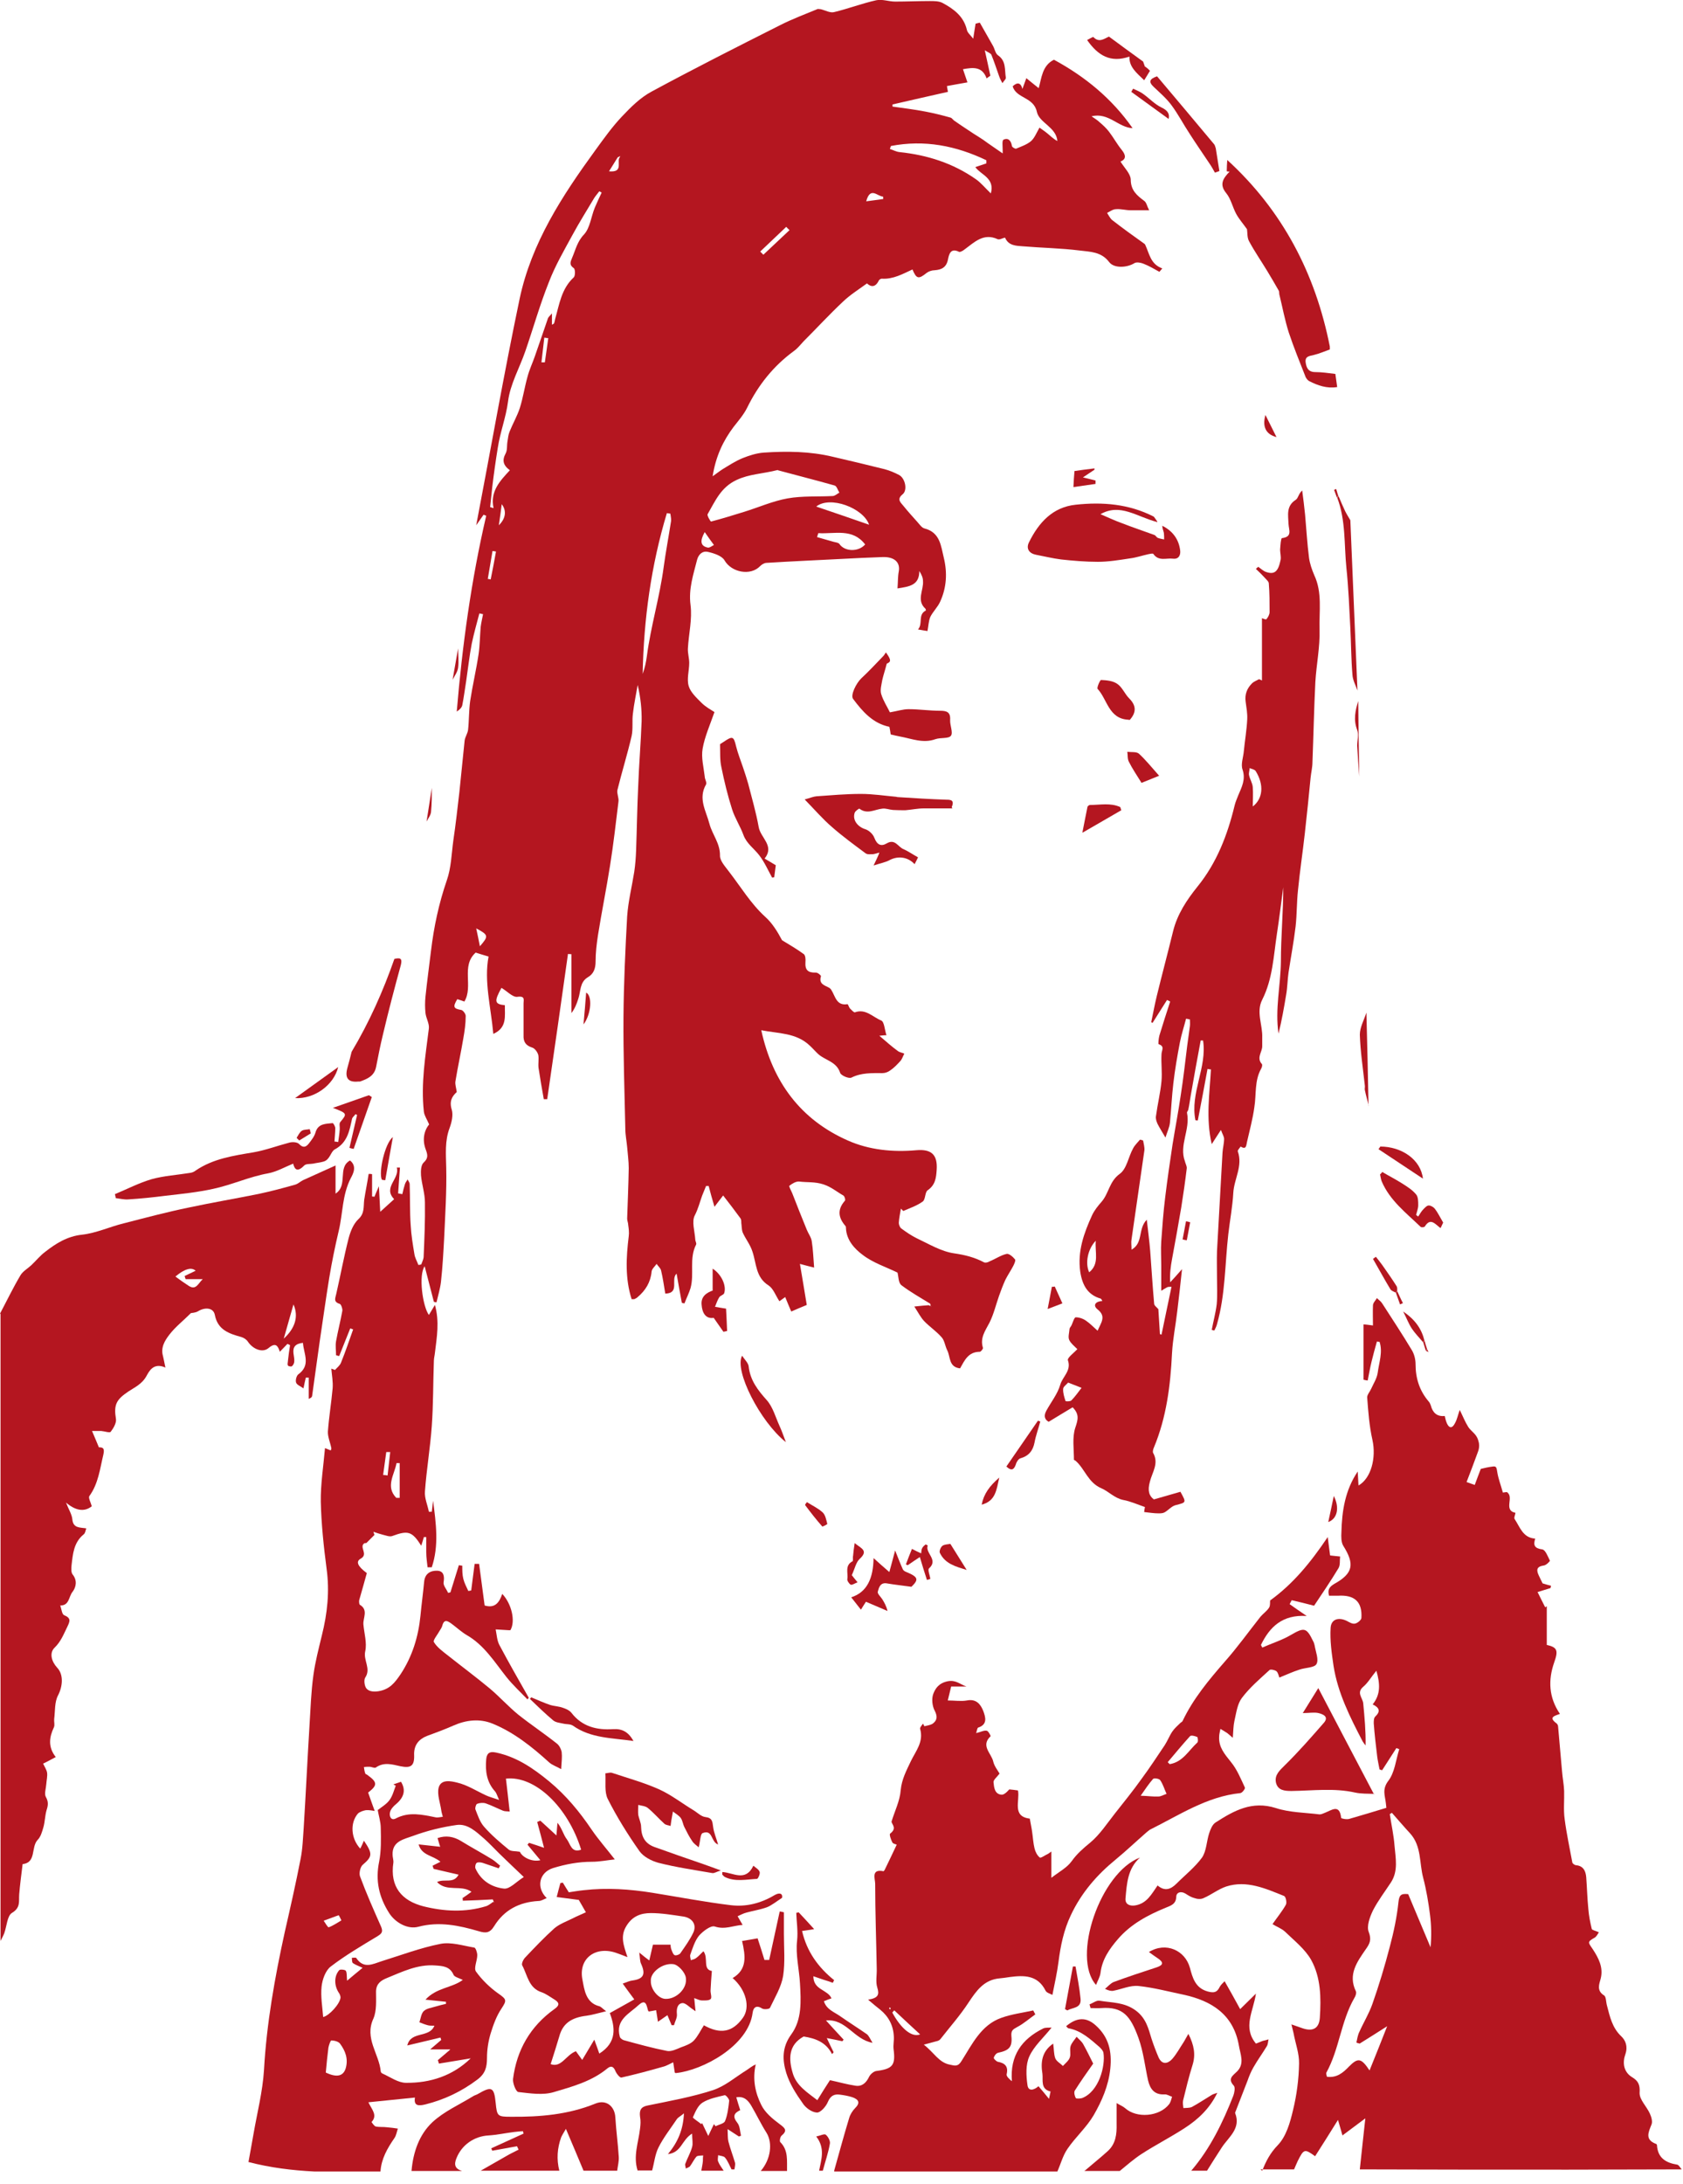 <svg xmlns="http://www.w3.org/2000/svg" width="64" height="83" viewBox="0 0 64 83" fill="none">
  <g clip-path="url(#clip0_2904_5005)">
    <path d="M0 49.92C0.26 49.43 0.5 48.93 0.78 48.46C0.87 48.31 1.05 48.21 1.19 48.08C1.37 47.91 1.52 47.72 1.72 47.57C2.13 47.25 2.56 46.98 3.12 46.92C3.66 46.86 4.17 46.62 4.7 46.49C5.52 46.28 6.34 46.06 7.17 45.89C8.06 45.7 8.95 45.55 9.84 45.37C10.31 45.27 10.76 45.15 11.22 45.02C11.33 44.99 11.42 44.9 11.52 44.85C11.92 44.67 12.32 44.49 12.76 44.29V45.36C13.25 45.04 12.82 44.37 13.31 44.1C13.59 44.32 13.42 44.62 13.34 44.77C13.01 45.41 13.04 46.11 12.88 46.78C12.74 47.37 12.62 47.96 12.52 48.56C12.39 49.36 12.28 50.16 12.16 50.96C12.06 51.65 11.97 52.34 11.87 53.04C11.87 53.08 11.84 53.12 11.74 53.16V52.35C11.74 52.35 11.67 52.35 11.63 52.35C11.6 52.46 11.58 52.58 11.54 52.76C11.43 52.68 11.29 52.63 11.26 52.54C11.23 52.46 11.27 52.29 11.34 52.23C11.83 51.88 11.55 51.45 11.52 51.03C11.24 51.06 11.13 51.18 11.16 51.43C11.17 51.53 11.2 51.64 11.19 51.74C11.19 51.8 11.15 51.88 11.1 51.92C11.07 51.94 10.96 51.92 10.95 51.89C10.92 51.84 10.95 51.77 10.95 51.71C10.97 51.51 11 51.31 11.03 51.12C11 51.1 10.96 51.08 10.93 51.07C10.84 51.16 10.75 51.26 10.64 51.37C10.57 51.14 10.48 51 10.21 51.23C9.98 51.42 9.62 51.27 9.43 50.99C9.38 50.91 9.28 50.84 9.18 50.81C8.71 50.68 8.28 50.54 8.17 49.97C8.12 49.7 7.81 49.66 7.53 49.83C7.43 49.89 7.3 49.89 7.26 49.9C6.97 50.19 6.67 50.42 6.44 50.72C6.27 50.94 6.1 51.21 6.2 51.54C6.23 51.66 6.25 51.79 6.29 51.97C5.83 51.76 5.66 52.13 5.57 52.29C5.4 52.6 5.12 52.72 4.88 52.88C4.42 53.19 4.32 53.38 4.41 53.93C4.43 54.08 4.31 54.28 4.21 54.41C4.17 54.46 3.98 54.39 3.85 54.38C3.73 54.38 3.62 54.38 3.5 54.38C3.6 54.62 3.68 54.8 3.76 55C3.9 55 3.99 55.02 3.93 55.28C3.8 55.82 3.74 56.38 3.4 56.85C3.35 56.92 3.45 57.09 3.49 57.24C3.19 57.48 2.85 57.39 2.51 57.1C2.61 57.36 2.73 57.54 2.75 57.73C2.78 58.08 3.03 58.04 3.28 58.08C3.25 58.17 3.24 58.27 3.18 58.31C2.8 58.62 2.77 59.06 2.72 59.49C2.71 59.6 2.7 59.75 2.76 59.83C2.95 60.06 2.89 60.32 2.76 60.49C2.61 60.67 2.64 61.02 2.29 61.01C2.34 61.14 2.35 61.34 2.44 61.38C2.71 61.49 2.66 61.61 2.56 61.82C2.42 62.1 2.32 62.38 2.07 62.62C1.87 62.82 1.96 63.14 2.17 63.37C2.43 63.64 2.38 64.09 2.21 64.42C2.07 64.68 2.1 65.02 2.06 65.33C2.05 65.43 2.09 65.55 2.05 65.64C1.87 66.02 1.82 66.39 2.12 66.77C1.95 66.86 1.81 66.94 1.64 67.02C1.69 67.13 1.77 67.25 1.79 67.36C1.81 67.5 1.77 67.65 1.76 67.8C1.75 67.96 1.68 68.16 1.74 68.28C1.85 68.47 1.83 68.61 1.77 68.79C1.71 69 1.71 69.23 1.65 69.44C1.6 69.61 1.55 69.8 1.43 69.92C1.17 70.2 1.39 70.78 0.86 70.84C0.81 71.25 0.76 71.62 0.73 71.99C0.71 72.25 0.79 72.49 0.46 72.69C0.27 72.8 0.26 73.2 0.16 73.47C0.12 73.57 0.07 73.66 0.02 73.76C0.02 65.82 0.02 57.87 0.02 49.93L0 49.92ZM7.71 48.61H7.06C7.06 48.61 7.03 48.53 7.02 48.49C7.16 48.42 7.3 48.36 7.44 48.29C7.28 48.143 7.023 48.217 6.67 48.51C6.83 48.63 7 48.75 7.17 48.86C7.46 49.05 7.53 48.77 7.72 48.6L7.71 48.61ZM10.79 50.87C11.23 50.47 11.36 50.02 11.16 49.57C11.04 50 10.91 50.44 10.79 50.87Z" fill="#B41620"/>
    <path d="M31.209 0.35C31.379 0.39 31.569 0.5 31.719 0.46C32.259 0.33 32.779 0.13 33.319 0.01C33.549 -0.04 33.799 0.06 34.039 0.06C34.479 0.06 34.919 0.04 35.359 0.04C35.519 0.04 35.709 0.04 35.839 0.11C36.269 0.34 36.649 0.62 36.769 1.14C36.789 1.24 36.899 1.33 37.009 1.47C37.049 1.23 37.069 1.06 37.099 0.9L37.259 0.86C37.429 1.15 37.589 1.45 37.759 1.74C37.829 1.86 37.849 2.03 37.949 2.1C38.269 2.32 38.199 2.65 38.249 2.95C38.259 3.01 38.159 3.09 38.119 3.16C38.079 3.08 38.029 3 37.999 2.91C37.899 2.63 37.809 2.35 37.699 2.08C37.669 2.02 37.569 1.99 37.449 1.91C37.529 2.28 37.599 2.58 37.659 2.87C37.659 2.89 37.589 2.92 37.519 2.98C37.349 2.52 37.009 2.56 36.619 2.63C36.679 2.8 36.729 2.95 36.789 3.13C36.519 3.18 36.269 3.22 36.009 3.27C36.019 3.35 36.039 3.44 36.049 3.49C35.329 3.65 34.639 3.81 33.939 3.97C33.939 4 33.939 4.02 33.939 4.05C34.359 4.11 34.779 4.16 35.189 4.24C35.509 4.3 35.829 4.38 36.149 4.47C36.209 4.49 36.249 4.57 36.309 4.6C36.549 4.77 36.799 4.93 37.039 5.09C37.089 5.12 37.149 5.16 37.199 5.19C37.329 5.27 37.459 5.36 37.579 5.45C37.749 5.57 37.929 5.69 38.129 5.83C38.129 5.76 38.129 5.74 38.129 5.71C38.129 5.57 38.099 5.34 38.159 5.31C38.339 5.22 38.449 5.35 38.479 5.54C38.479 5.59 38.599 5.66 38.639 5.65C38.829 5.57 39.039 5.5 39.199 5.37C39.339 5.25 39.409 5.06 39.529 4.85C39.579 4.89 39.709 4.97 39.829 5.07C39.949 5.17 40.059 5.28 40.209 5.36C40.169 4.83 39.519 4.67 39.429 4.25C39.309 3.68 38.649 3.75 38.509 3.28C38.679 3.12 38.819 3.13 38.879 3.38C38.939 3.23 38.979 3.1 39.029 2.97C39.179 3.09 39.329 3.22 39.499 3.35C39.609 2.97 39.629 2.49 40.079 2.27C41.259 2.91 42.279 3.74 43.069 4.87C42.529 4.85 42.159 4.26 41.509 4.42C41.639 4.51 41.739 4.57 41.809 4.64C41.939 4.75 42.069 4.87 42.169 5C42.339 5.22 42.479 5.48 42.659 5.7C42.819 5.9 42.829 6.05 42.609 6.14C42.759 6.38 42.989 6.6 42.999 6.82C42.999 7.24 43.239 7.43 43.519 7.64C43.599 7.7 43.619 7.84 43.699 7.99C43.419 7.99 43.199 7.99 42.989 7.99C42.799 7.99 42.619 7.93 42.429 7.95C42.319 7.95 42.209 8.04 42.099 8.09C42.159 8.18 42.209 8.29 42.289 8.36C42.689 8.67 43.089 8.96 43.499 9.25C43.519 9.26 43.539 9.28 43.549 9.3C43.709 9.64 43.749 10.04 44.199 10.2L44.089 10.33C43.889 10.22 43.689 10.1 43.479 10.02C43.379 9.98 43.219 9.95 43.139 10C42.869 10.17 42.369 10.21 42.179 9.96C41.879 9.56 41.449 9.57 41.059 9.52C40.339 9.43 39.619 9.42 38.899 9.36C38.639 9.34 38.349 9.34 38.219 9.03C38.119 9.05 38.009 9.12 37.939 9.09C37.399 8.84 37.049 9.21 36.679 9.48C36.619 9.53 36.509 9.59 36.469 9.57C36.149 9.41 36.089 9.66 36.049 9.86C35.989 10.16 35.809 10.25 35.539 10.27C35.439 10.27 35.319 10.31 35.239 10.37C34.929 10.62 34.849 10.6 34.699 10.24C34.329 10.41 33.959 10.62 33.529 10.59C33.499 10.59 33.439 10.62 33.419 10.66C33.289 10.93 33.119 10.91 32.969 10.77C32.639 11.01 32.319 11.21 32.049 11.47C31.539 11.95 31.059 12.47 30.559 12.97C30.439 13.1 30.329 13.24 30.189 13.34C29.409 13.91 28.829 14.64 28.409 15.5C28.279 15.76 28.079 15.99 27.899 16.22C27.499 16.75 27.219 17.34 27.099 18.1C27.269 17.98 27.369 17.9 27.479 17.83C27.729 17.68 27.969 17.52 28.239 17.41C28.489 17.31 28.769 17.22 29.039 17.2C29.929 17.14 30.809 17.15 31.679 17.36C32.339 17.51 32.989 17.67 33.639 17.83C33.829 17.88 34.019 17.96 34.189 18.05C34.419 18.17 34.519 18.62 34.329 18.78C34.079 18.98 34.259 19.1 34.359 19.23C34.529 19.44 34.709 19.64 34.889 19.84C34.969 19.93 35.049 20.05 35.149 20.08C35.749 20.23 35.779 20.74 35.889 21.19C36.029 21.76 35.999 22.33 35.749 22.87C35.659 23.07 35.479 23.24 35.379 23.44C35.309 23.6 35.309 23.79 35.269 23.98C35.159 23.96 35.059 23.95 34.909 23.92C35.109 23.7 34.889 23.36 35.209 23.2C35.209 23.2 35.209 23.15 35.189 23.13C34.839 22.81 35.129 22.43 35.099 22.08C35.099 21.96 35.049 21.84 34.959 21.7C34.959 22.24 34.589 22.29 34.129 22.36C34.149 22.13 34.139 21.91 34.179 21.71C34.239 21.36 33.999 21.15 33.549 21.17C33.029 21.19 32.519 21.21 31.999 21.24C31.049 21.29 30.099 21.33 29.149 21.39C29.069 21.39 28.969 21.45 28.909 21.51C28.539 21.9 27.809 21.75 27.549 21.29C27.449 21.12 27.139 21.02 26.909 20.97C26.729 20.93 26.569 21.05 26.509 21.27C26.369 21.83 26.179 22.37 26.259 22.99C26.329 23.53 26.189 24.09 26.159 24.64C26.149 24.82 26.209 25.01 26.209 25.19C26.209 25.49 26.109 25.8 26.189 26.07C26.259 26.31 26.489 26.52 26.679 26.71C26.829 26.86 27.029 26.97 27.169 27.06C26.999 27.55 26.799 27.99 26.719 28.45C26.659 28.79 26.759 29.16 26.799 29.51C26.799 29.61 26.889 29.74 26.849 29.81C26.539 30.35 26.849 30.81 26.979 31.31C27.089 31.72 27.389 32.05 27.379 32.52C27.379 32.72 27.579 32.93 27.719 33.12C28.169 33.7 28.549 34.34 29.099 34.84C29.369 35.08 29.569 35.41 29.739 35.73C30.019 35.9 30.309 36.07 30.569 36.26C30.629 36.31 30.639 36.46 30.629 36.56C30.609 36.86 30.719 36.97 31.029 36.96C31.099 36.96 31.229 37.07 31.219 37.1C31.129 37.39 31.349 37.44 31.519 37.53C31.559 37.55 31.599 37.59 31.619 37.63C31.769 37.87 31.809 38.23 32.229 38.16C32.249 38.16 32.279 38.27 32.319 38.32C32.379 38.38 32.469 38.48 32.509 38.47C32.919 38.32 33.189 38.65 33.509 38.78C33.629 38.83 33.639 39.13 33.709 39.34C33.669 39.34 33.609 39.34 33.439 39.36C33.709 39.59 33.909 39.77 34.129 39.93C34.199 39.99 34.299 40 34.389 40.04C34.339 40.13 34.309 40.24 34.239 40.32C34.119 40.45 33.999 40.58 33.849 40.68C33.769 40.74 33.659 40.78 33.559 40.78C33.159 40.78 32.759 40.76 32.379 40.95C32.279 41 31.979 40.87 31.949 40.77C31.809 40.34 31.389 40.3 31.119 40.06C31.009 39.96 30.909 39.84 30.799 39.74C30.279 39.24 29.599 39.28 28.949 39.15C29.379 41.12 30.449 42.55 32.239 43.34C33.049 43.7 33.949 43.79 34.849 43.71C35.429 43.66 35.659 43.89 35.619 44.46C35.599 44.76 35.569 45.03 35.279 45.23C35.169 45.3 35.199 45.58 35.089 45.66C34.869 45.82 34.599 45.91 34.349 46.02C34.319 45.99 34.289 45.96 34.259 45.93C34.229 46.11 34.189 46.29 34.179 46.47C34.179 46.54 34.219 46.64 34.269 46.68C34.459 46.82 34.649 46.95 34.849 47.05C35.319 47.27 35.789 47.56 36.289 47.63C36.699 47.69 37.059 47.78 37.419 47.97C37.469 48 37.579 47.97 37.639 47.93C37.859 47.84 38.059 47.7 38.279 47.65C38.369 47.63 38.519 47.76 38.599 47.86C38.629 47.9 38.569 48.04 38.519 48.13C38.429 48.3 38.319 48.46 38.229 48.64C38.139 48.84 38.059 49.05 37.989 49.25C37.869 49.59 37.789 49.94 37.629 50.26C37.469 50.57 37.259 50.84 37.379 51.22C37.389 51.26 37.299 51.37 37.259 51.37C36.819 51.37 36.679 51.7 36.509 52C36.069 51.95 36.149 51.56 36.019 51.31C35.939 51.15 35.919 50.94 35.809 50.82C35.609 50.59 35.349 50.42 35.139 50.2C35.009 50.06 34.919 49.88 34.769 49.65C35.029 49.62 35.179 49.61 35.319 49.6C35.349 49.62 35.389 49.63 35.419 49.65L35.369 49.54C34.999 49.31 34.619 49.1 34.279 48.84C34.159 48.75 34.169 48.5 34.129 48.36C33.699 48.15 33.199 47.99 32.809 47.69C32.499 47.46 32.189 47.13 32.169 46.67C32.169 46.65 32.169 46.62 32.159 46.6C31.879 46.28 31.829 45.97 32.129 45.63C32.159 45.6 32.119 45.46 32.069 45.43C31.819 45.29 31.619 45.11 31.319 45.01C30.989 44.9 30.689 44.94 30.389 44.9C30.269 44.89 30.119 44.98 30.019 45.06C29.989 45.08 30.089 45.25 30.129 45.35C30.309 45.81 30.489 46.27 30.679 46.73C30.739 46.88 30.849 47.02 30.869 47.17C30.919 47.48 30.929 47.8 30.959 48.17C30.729 48.11 30.589 48.08 30.419 48.03C30.509 48.57 30.599 49.09 30.679 49.59C30.439 49.69 30.289 49.75 30.089 49.84C30.009 49.66 29.939 49.48 29.859 49.29C29.789 49.34 29.719 49.39 29.639 49.45C29.499 49.24 29.409 48.97 29.229 48.85C28.729 48.54 28.769 48.01 28.609 47.55C28.529 47.3 28.359 47.09 28.249 46.85C28.199 46.74 28.209 46.6 28.189 46.47C28.189 46.41 28.189 46.34 28.159 46.3C27.939 46 27.719 45.71 27.499 45.43C27.429 45.52 27.329 45.65 27.169 45.86C27.079 45.55 27.009 45.31 26.949 45.07H26.849C26.799 45.2 26.749 45.32 26.699 45.44C26.609 45.69 26.549 45.94 26.419 46.19C26.299 46.42 26.419 46.79 26.439 47.1C26.439 47.17 26.499 47.25 26.469 47.3C26.199 47.83 26.409 48.41 26.259 48.95C26.199 49.15 26.099 49.34 26.029 49.53C25.999 49.53 25.969 49.52 25.929 49.51C25.859 49.15 25.799 48.79 25.729 48.4C25.489 48.62 25.869 49.14 25.299 49.16C25.249 48.87 25.209 48.57 25.139 48.28C25.119 48.19 25.029 48.12 24.969 48.03C24.899 48.13 24.789 48.22 24.779 48.32C24.739 48.73 24.549 49.04 24.239 49.3C24.209 49.33 24.159 49.35 24.119 49.37C24.099 49.37 24.069 49.37 24.019 49.37C23.769 48.59 23.809 47.79 23.909 46.98C23.929 46.84 23.909 46.69 23.889 46.55C23.889 46.47 23.849 46.39 23.849 46.31C23.869 45.67 23.899 45.03 23.909 44.39C23.909 44.12 23.869 43.85 23.849 43.59C23.829 43.36 23.779 43.13 23.779 42.89C23.749 41.48 23.699 40.06 23.709 38.65C23.719 37.37 23.779 36.1 23.849 34.82C23.889 34.25 24.029 33.7 24.119 33.13C24.159 32.86 24.179 32.59 24.189 32.32C24.219 31.51 24.229 30.69 24.269 29.88C24.299 29.05 24.369 28.23 24.399 27.41C24.409 26.96 24.359 26.5 24.249 26.03C24.189 26.39 24.109 26.75 24.069 27.11C24.029 27.39 24.079 27.69 24.019 27.97C23.859 28.66 23.649 29.33 23.479 30.02C23.449 30.15 23.539 30.32 23.519 30.46C23.419 31.27 23.329 32.08 23.199 32.89C23.059 33.78 22.879 34.66 22.739 35.54C22.689 35.87 22.649 36.2 22.649 36.53C22.649 36.8 22.579 37.01 22.349 37.14C22.039 37.33 22.089 37.67 21.989 37.96C21.929 38.15 21.859 38.33 21.729 38.5V36.26C21.729 36.26 21.639 36.26 21.599 36.25C21.339 38.09 21.079 39.93 20.809 41.77C20.769 41.77 20.729 41.77 20.679 41.77C20.609 41.38 20.539 40.98 20.479 40.58C20.459 40.42 20.499 40.24 20.469 40.09C20.439 39.98 20.339 39.84 20.239 39.81C19.989 39.73 19.899 39.59 19.909 39.34C19.909 38.94 19.909 38.53 19.909 38.13C19.909 38 19.979 37.84 19.679 37.88C19.499 37.91 19.279 37.66 19.069 37.54C18.789 38.05 18.799 38.16 19.199 38.2C19.189 38.6 19.299 39.05 18.759 39.29C18.669 38.27 18.399 37.29 18.579 36.35C18.379 36.29 18.239 36.25 18.089 36.2C17.519 36.71 18.009 37.48 17.659 38.06C17.579 38.03 17.489 38 17.389 37.97C17.209 38.27 17.249 38.33 17.539 38.38C17.609 38.39 17.719 38.54 17.709 38.62C17.709 38.9 17.669 39.18 17.619 39.46C17.529 40 17.409 40.54 17.319 41.09C17.299 41.21 17.349 41.34 17.369 41.5C17.189 41.66 17.079 41.85 17.179 42.17C17.239 42.37 17.179 42.64 17.099 42.86C16.909 43.36 16.959 43.86 16.969 44.38C16.989 45.27 16.929 46.17 16.889 47.07C16.859 47.62 16.829 48.17 16.769 48.71C16.739 48.97 16.659 49.23 16.599 49.49C16.569 49.49 16.529 49.48 16.499 49.47C16.389 49.05 16.279 48.63 16.149 48.12C15.909 48.45 16.069 49.64 16.309 49.97C16.379 49.85 16.449 49.74 16.539 49.59C16.719 50.23 16.609 50.82 16.539 51.41C16.529 51.51 16.499 51.62 16.499 51.72C16.469 52.55 16.479 53.37 16.419 54.2C16.359 55.03 16.219 55.85 16.159 56.68C16.139 56.93 16.259 57.19 16.309 57.45H16.419C16.439 57.31 16.449 57.17 16.469 57.03C16.579 57.88 16.699 58.73 16.419 59.56C16.369 59.56 16.309 59.56 16.259 59.56C16.239 59.37 16.209 59.18 16.209 58.99C16.209 58.8 16.209 58.61 16.209 58.41H16.119C16.089 58.51 16.059 58.62 16.019 58.74C15.669 58.19 15.519 58.15 14.919 58.37C14.819 58.41 14.679 58.35 14.549 58.32C14.429 58.29 14.319 58.25 14.199 58.21C14.209 58.25 14.229 58.29 14.239 58.33C14.139 58.43 14.039 58.53 13.939 58.63C13.919 58.65 13.869 58.63 13.849 58.65C13.649 58.8 14.019 59.06 13.719 59.23C13.519 59.34 13.599 59.52 13.949 59.78C13.859 60.11 13.759 60.46 13.659 60.81C13.649 60.86 13.659 60.96 13.679 60.98C14.019 61.18 13.799 61.48 13.819 61.73C13.849 62.07 13.959 62.43 13.889 62.75C13.809 63.1 14.119 63.41 13.889 63.75C13.829 63.84 13.859 64.08 13.939 64.17C14.029 64.27 14.179 64.3 14.389 64.27C14.819 64.2 15.009 63.95 15.229 63.63C15.679 62.95 15.909 62.2 15.989 61.4C16.029 60.97 16.089 60.54 16.129 60.11C16.159 59.79 16.379 59.68 16.629 59.69C16.869 59.7 16.909 59.89 16.869 60.13C16.849 60.25 16.979 60.39 17.039 60.53C17.069 60.53 17.099 60.52 17.129 60.51L17.449 59.48C17.449 59.48 17.529 59.49 17.579 59.5C17.579 59.67 17.579 59.84 17.619 60C17.659 60.16 17.739 60.31 17.809 60.46L17.919 60.44C17.959 60.1 18.009 59.76 18.049 59.43C18.109 59.43 18.159 59.43 18.219 59.43C18.289 59.96 18.359 60.48 18.429 61.01C18.819 61.13 18.989 60.9 19.099 60.57C19.459 60.95 19.609 61.61 19.409 61.95C19.389 61.95 19.359 61.95 19.339 61.95C19.179 61.94 19.019 61.93 18.849 61.92C18.889 62.12 18.899 62.34 18.989 62.51C19.349 63.19 19.729 63.85 20.109 64.52C20.089 64.54 20.069 64.56 20.059 64.58C19.789 64.3 19.499 64.03 19.259 63.73C18.799 63.15 18.409 62.51 17.739 62.13C17.539 62.01 17.369 61.85 17.179 61.71C17.029 61.6 16.889 61.51 16.819 61.78C16.799 61.85 16.759 61.91 16.719 61.97C16.639 62.12 16.459 62.33 16.499 62.4C16.619 62.6 16.829 62.75 17.019 62.9C17.549 63.32 18.099 63.73 18.619 64.16C18.999 64.48 19.329 64.85 19.709 65.16C20.189 65.54 20.699 65.88 21.179 66.26C21.269 66.33 21.339 66.47 21.359 66.58C21.379 66.76 21.359 66.94 21.339 67.23C21.169 67.13 20.999 67.08 20.879 66.97C20.229 66.38 19.539 65.83 18.729 65.5C18.239 65.3 17.719 65.36 17.229 65.58C16.909 65.72 16.589 65.84 16.259 65.96C15.919 66.09 15.729 66.32 15.749 66.71C15.759 67.11 15.619 67.2 15.229 67.12C14.909 67.05 14.599 66.95 14.289 67.17C14.239 67.2 14.129 67.14 14.049 67.14C13.979 67.14 13.909 67.14 13.839 67.15C13.849 67.23 13.859 67.31 13.889 67.39C13.889 67.42 13.949 67.43 13.969 67.45C14.359 67.73 14.359 67.84 13.999 68.12C14.079 68.36 14.169 68.59 14.249 68.82C14.139 68.8 14.019 68.78 13.909 68.79C13.809 68.81 13.679 68.85 13.609 68.92C13.309 69.27 13.339 69.86 13.699 70.25C13.749 70.16 13.789 70.06 13.839 69.95C14.179 70.45 14.159 70.55 13.799 70.86C13.699 70.94 13.649 71.18 13.689 71.3C13.929 71.95 14.209 72.58 14.489 73.21C14.569 73.4 14.529 73.47 14.369 73.57C13.759 73.94 13.139 74.3 12.579 74.73C12.379 74.88 12.259 75.22 12.229 75.49C12.189 75.87 12.259 76.26 12.289 76.65C12.519 76.6 12.929 76.15 12.949 75.91C12.949 75.86 12.929 75.8 12.899 75.75C12.709 75.48 12.689 75.11 12.899 74.87C12.929 74.83 13.119 74.85 13.149 74.89C13.199 74.97 13.179 75.09 13.199 75.27C13.399 75.1 13.579 74.95 13.789 74.78C13.639 74.71 13.519 74.67 13.419 74.6C13.379 74.57 13.389 74.47 13.379 74.4C13.439 74.4 13.539 74.38 13.549 74.41C13.829 74.83 14.169 74.64 14.509 74.53C15.249 74.3 15.989 74.02 16.749 73.87C17.149 73.79 17.609 73.94 18.029 74.01C18.089 74.01 18.149 74.2 18.149 74.3C18.149 74.51 18.009 74.79 18.099 74.92C18.329 75.24 18.619 75.52 18.939 75.75C19.269 75.98 19.279 76.01 19.069 76.33C18.879 76.61 18.759 76.95 18.659 77.27C18.569 77.57 18.519 77.89 18.519 78.2C18.519 78.55 18.459 78.8 18.149 79.03C17.549 79.48 16.899 79.79 16.179 79.97C15.899 80.04 15.729 80.02 15.779 79.71C15.189 79.77 14.609 79.83 14.009 79.89C14.139 80.17 14.369 80.38 14.129 80.64C14.129 80.64 14.229 80.8 14.289 80.81C14.429 80.84 14.579 80.82 14.719 80.84C14.859 80.85 14.989 80.87 15.129 80.89C15.089 81.01 15.069 81.15 14.999 81.25C14.729 81.64 14.499 82.04 14.469 82.52C12.779 82.57 11.099 82.59 9.449 82.16C9.509 81.81 9.579 81.46 9.639 81.1C9.779 80.29 9.989 79.48 10.039 78.66C10.139 76.89 10.449 75.15 10.829 73.42C11.039 72.5 11.249 71.58 11.429 70.65C11.509 70.26 11.519 69.86 11.549 69.46C11.629 68.17 11.689 66.88 11.769 65.58C11.809 64.94 11.829 64.29 11.919 63.65C11.989 63.14 12.119 62.65 12.239 62.15C12.449 61.31 12.539 60.48 12.419 59.61C12.309 58.77 12.219 57.92 12.199 57.07C12.189 56.4 12.299 55.72 12.359 55.03C12.469 55.07 12.519 55.1 12.579 55.12C12.589 55.07 12.609 55.05 12.599 55.03C12.559 54.82 12.459 54.6 12.469 54.4C12.509 53.85 12.599 53.31 12.649 52.76C12.669 52.51 12.619 52.26 12.599 52.01C12.649 52.03 12.689 52.04 12.739 52.06C12.819 51.97 12.929 51.89 12.969 51.78C13.139 51.36 13.279 50.94 13.429 50.52L13.319 50.48C13.179 50.83 13.039 51.18 12.899 51.53C12.859 51.53 12.819 51.51 12.779 51.5C12.779 51.32 12.749 51.14 12.779 50.97C12.849 50.58 12.949 50.2 13.019 49.81C13.029 49.73 12.969 49.56 12.919 49.55C12.659 49.47 12.759 49.32 12.789 49.16C12.949 48.46 13.079 47.75 13.259 47.05C13.329 46.79 13.439 46.51 13.629 46.33C13.869 46.11 13.819 45.86 13.849 45.6C13.899 45.27 13.969 44.94 14.019 44.61C14.059 44.61 14.109 44.61 14.149 44.62V45.47C14.149 45.47 14.209 45.47 14.239 45.48C14.279 45.38 14.319 45.28 14.409 45.08C14.429 45.44 14.439 45.69 14.459 46.05C14.699 45.83 14.839 45.71 14.989 45.57C14.549 45.12 15.209 44.8 15.089 44.37C15.129 44.37 15.169 44.37 15.209 44.37C15.189 44.7 15.159 45.02 15.139 45.35L15.299 45.38C15.329 45.25 15.359 45.12 15.399 45C15.419 44.93 15.469 44.88 15.499 44.82C15.529 44.88 15.579 44.94 15.579 45C15.599 45.53 15.579 46.05 15.619 46.58C15.639 46.94 15.699 47.3 15.759 47.66C15.779 47.8 15.859 47.93 15.909 48.07C15.949 48.07 15.979 48.06 16.019 48.05C16.049 47.96 16.099 47.87 16.109 47.78C16.139 47.09 16.169 46.39 16.159 45.7C16.159 45.35 16.039 45.01 16.009 44.66C15.999 44.5 16.009 44.27 16.109 44.18C16.299 44.01 16.259 43.87 16.189 43.68C16.049 43.31 16.129 42.96 16.319 42.73C16.239 42.54 16.139 42.4 16.119 42.25C15.999 41.18 16.179 40.13 16.309 39.08C16.329 38.89 16.199 38.69 16.179 38.49C16.159 38.29 16.159 38.08 16.179 37.88C16.239 37.3 16.319 36.72 16.389 36.14C16.499 35.22 16.689 34.33 16.989 33.46C17.159 32.98 17.169 32.45 17.239 31.94C17.329 31.33 17.399 30.71 17.469 30.1C17.539 29.45 17.599 28.79 17.669 28.14C17.689 28 17.779 27.88 17.799 27.74C17.839 27.38 17.829 27 17.879 26.64C17.969 26.05 18.109 25.46 18.199 24.86C18.249 24.52 18.249 24.17 18.279 23.82C18.299 23.66 18.339 23.5 18.369 23.34C18.319 23.33 18.279 23.32 18.229 23.31C18.129 23.69 18.019 24.08 17.939 24.46C17.849 24.93 17.799 25.4 17.729 25.87C17.679 26.18 17.639 26.5 17.579 26.8C17.559 26.89 17.479 26.97 17.369 27.04C17.579 24.53 17.919 22.05 18.489 19.6C18.459 19.59 18.419 19.57 18.389 19.56C18.299 19.69 18.199 19.83 18.109 19.96C18.659 17.09 19.159 14.22 19.759 11.36C20.209 9.23 21.379 7.44 22.639 5.71C22.959 5.27 23.279 4.82 23.649 4.43C23.989 4.07 24.349 3.71 24.779 3.48C26.389 2.61 28.029 1.78 29.659 0.96C30.129 0.72 30.619 0.54 31.099 0.34L31.209 0.35ZM23.489 5.98C23.389 6.15 23.279 6.31 23.159 6.51C23.669 6.56 23.489 6.22 23.539 6.03C23.559 6 23.569 5.96 23.589 5.93C23.559 5.95 23.519 5.96 23.489 5.98ZM17.109 77.88H16.359C16.539 77.73 16.659 77.62 16.779 77.52C16.769 77.49 16.759 77.46 16.749 77.43C16.349 77.53 15.939 77.62 15.489 77.73C15.619 77.17 16.329 77.46 16.519 76.98C16.399 76.98 16.329 76.98 16.259 76.96C16.149 76.93 16.049 76.89 15.949 76.85C15.999 76.7 16.019 76.51 16.119 76.42C16.229 76.32 16.409 76.3 16.569 76.25C16.699 76.21 16.829 76.18 16.959 76.15C16.959 76.12 16.959 76.09 16.959 76.07C16.729 76.05 16.489 76.02 16.179 75.99C16.599 75.53 17.179 75.55 17.599 75.24C17.459 75.17 17.289 75.13 17.249 75.05C17.109 74.72 16.829 74.71 16.549 74.69C15.879 74.64 15.299 74.93 14.709 75.17C14.489 75.26 14.309 75.38 14.299 75.67C14.299 76.02 14.329 76.41 14.199 76.71C13.849 77.46 14.419 78.05 14.479 78.72C14.479 78.75 14.519 78.79 14.549 78.8C14.839 78.93 15.139 79.15 15.439 79.15C16.369 79.16 17.219 78.88 17.899 78.22C17.499 78.29 17.099 78.35 16.689 78.42C16.679 78.38 16.669 78.33 16.649 78.29C16.779 78.18 16.909 78.07 17.119 77.89L17.109 77.88ZM20.989 12.34C20.989 12.34 21.069 12.3 21.069 12.29C21.089 12.24 21.099 12.18 21.109 12.13C21.269 11.57 21.349 10.97 21.819 10.54C21.879 10.48 21.879 10.23 21.819 10.19C21.629 10.06 21.699 9.94 21.759 9.79C21.889 9.49 21.949 9.18 22.209 8.91C22.439 8.66 22.479 8.23 22.619 7.89C22.699 7.7 22.789 7.51 22.879 7.32C22.849 7.3 22.819 7.28 22.789 7.27C22.729 7.35 22.659 7.43 22.599 7.52C22.319 7.99 22.029 8.45 21.769 8.93C21.449 9.52 21.109 10.1 20.869 10.73C20.529 11.58 20.279 12.47 19.979 13.34C19.759 13.98 19.399 14.6 19.319 15.26C19.239 15.87 19.019 16.42 18.929 17.02C18.849 17.51 18.779 18.01 18.719 18.51C18.689 18.76 18.669 19.02 18.639 19.27C18.679 19.28 18.729 19.3 18.769 19.31C18.629 18.67 19.019 18.27 19.389 17.87C19.129 17.68 19.089 17.49 19.229 17.23C19.299 17.1 19.269 16.92 19.299 16.77C19.319 16.65 19.329 16.52 19.379 16.4C19.499 16.1 19.669 15.81 19.769 15.5C19.889 15.12 19.949 14.71 20.059 14.32C20.129 14.05 20.249 13.8 20.339 13.54C20.509 13.06 20.669 12.58 20.839 12.09C20.859 12.05 20.899 12.01 20.989 11.91V12.36V12.34ZM29.579 17.86C28.989 18.01 28.499 18.01 28.009 18.24C27.409 18.52 27.199 19.04 26.909 19.54C26.879 19.59 27.019 19.82 27.039 19.82C27.459 19.71 27.879 19.58 28.299 19.45C28.849 19.28 29.389 19.04 29.949 18.94C30.509 18.84 31.089 18.88 31.659 18.85C31.749 18.85 31.829 18.77 31.919 18.72C31.859 18.63 31.819 18.47 31.739 18.45C30.999 18.24 30.239 18.05 29.579 17.87V17.86ZM33.879 5.55C33.879 5.55 33.849 5.63 33.839 5.66C33.959 5.7 34.089 5.77 34.209 5.78C35.259 5.89 36.239 6.2 37.109 6.81C37.299 6.94 37.449 7.13 37.679 7.35C37.839 6.76 37.299 6.65 37.089 6.35C37.229 6.3 37.369 6.26 37.509 6.21C37.509 6.17 37.509 6.13 37.509 6.09C36.359 5.54 35.159 5.3 33.869 5.55H33.879ZM25.499 19.52L25.359 19.5C24.759 21.49 24.479 23.53 24.439 25.61C24.519 25.39 24.569 25.16 24.599 24.93C24.749 23.79 25.089 22.68 25.239 21.54C25.319 20.96 25.429 20.38 25.519 19.8C25.529 19.7 25.499 19.6 25.489 19.5L25.499 19.52ZM12.389 78.76C12.809 78.96 13.059 78.9 13.149 78.59C13.249 78.23 13.129 77.93 12.929 77.66C12.869 77.58 12.709 77.54 12.599 77.54C12.569 77.54 12.509 77.71 12.489 77.81C12.449 78.12 12.419 78.43 12.389 78.76ZM31.119 20.26L31.069 20.41C31.279 20.47 31.489 20.53 31.699 20.59C31.779 20.61 31.879 20.62 31.919 20.67C32.119 20.97 32.649 20.98 32.899 20.69C32.419 20.06 31.739 20.3 31.119 20.26ZM33.049 19.94C32.829 19.3 31.559 18.83 31.039 19.25C31.729 19.48 32.379 19.71 33.049 19.94ZM15.199 55.6C15.199 55.6 15.119 55.6 15.079 55.6C14.999 56.04 14.649 56.49 15.069 56.92C15.109 56.92 15.159 56.92 15.199 56.92V55.6ZM30.029 8.75C30.029 8.75 29.939 8.67 29.899 8.62L28.909 9.56C28.909 9.56 28.989 9.64 29.029 9.68C29.359 9.37 29.699 9.05 30.029 8.74V8.75ZM12.979 72.97C12.949 72.91 12.919 72.84 12.879 72.78C12.689 72.85 12.499 72.92 12.309 72.99C12.369 73.08 12.469 73.25 12.499 73.24C12.669 73.18 12.819 73.07 12.979 72.98V72.97ZM26.799 20.22C26.619 20.54 26.619 20.75 26.919 20.81C26.989 20.82 27.069 20.75 27.149 20.71C27.029 20.55 26.909 20.38 26.799 20.22ZM14.839 55.18C14.789 55.18 14.739 55.18 14.689 55.18C14.649 55.47 14.609 55.76 14.569 56.05C14.629 56.05 14.679 56.06 14.739 56.07L14.839 55.18ZM20.589 13.77H20.719C20.759 13.47 20.809 13.16 20.849 12.85C20.799 12.85 20.749 12.84 20.699 12.83C20.659 13.14 20.629 13.46 20.589 13.77ZM18.249 35.96C18.589 35.57 18.579 35.53 18.109 35.28C18.159 35.51 18.199 35.7 18.249 35.96ZM18.859 20.96C18.859 20.96 18.769 20.94 18.729 20.94C18.669 21.29 18.609 21.65 18.549 22C18.589 22 18.619 22.01 18.659 22.02C18.729 21.67 18.799 21.32 18.859 20.97V20.96ZM33.589 7.57C33.589 7.57 33.589 7.51 33.579 7.47C33.369 7.47 33.099 7.07 32.939 7.65C33.179 7.62 33.389 7.59 33.599 7.56L33.589 7.57ZM18.969 19.96C19.249 19.69 19.259 19.39 19.079 19.16C19.049 19.4 19.019 19.64 18.969 19.96Z" fill="#B41620"/>
    <path d="M50.84 14.71C50.46 14.77 50.11 14.65 49.78 14.48C49.73 14.45 49.68 14.39 49.65 14.33C49.43 13.77 49.2 13.21 49.01 12.64C48.86 12.17 48.77 11.68 48.65 11.19C48.64 11.14 48.65 11.09 48.63 11.05C48.49 10.8 48.34 10.55 48.19 10.3C47.96 9.92 47.71 9.56 47.5 9.17C47.42 9.03 47.44 8.83 47.42 8.71C47.28 8.51 47.12 8.33 47.01 8.13C46.87 7.87 46.81 7.56 46.63 7.34C46.35 7 46.52 6.77 46.76 6.52C46.72 6.52 46.69 6.52 46.65 6.51C46.65 6.37 46.66 6.22 46.67 6.08C48.77 8 50.02 10.39 50.57 13.17C50.57 13.2 50.57 13.24 50.57 13.28C50.37 13.35 50.17 13.44 49.96 13.49C49.79 13.53 49.62 13.54 49.65 13.77C49.68 13.98 49.75 14.14 50.02 14.14C50.27 14.14 50.52 14.18 50.78 14.21C50.8 14.38 50.83 14.54 50.85 14.71H50.84Z" fill="#B41620"/>
    <path d="M15.001 36.44C15.211 36.39 15.311 36.41 15.241 36.68C15.001 37.55 14.771 38.43 14.561 39.32C14.461 39.73 14.381 40.14 14.301 40.55C14.231 40.89 13.971 41 13.691 41.1C13.671 41.1 13.641 41.1 13.621 41.1C13.241 41.14 13.104 40.967 13.211 40.58C13.271 40.38 13.321 40.17 13.371 39.97C14.041 38.85 14.571 37.66 15.001 36.43V36.44Z" fill="#B41620"/>
    <path d="M46.23 5.62C46.28 5.91 46.32 6.21 46.37 6.5C46.31 6.52 46.26 6.54 46.2 6.56C46.13 6.43 46.06 6.31 45.97 6.18C45.73 5.82 45.48 5.46 45.25 5.1C45.01 4.74 44.81 4.35 44.55 4C44.36 3.74 44.1 3.52 43.87 3.3C43.67 3.11 43.71 3 44 2.9C44.72 3.75 45.44 4.61 46.16 5.47C46.2 5.51 46.21 5.57 46.23 5.63V5.62Z" fill="#B41620"/>
    <path d="M51.62 26.24C51.55 26.04 51.44 25.84 51.43 25.64C51.38 25.05 51.38 24.46 51.35 23.87C51.31 23.11 51.28 22.34 51.2 21.58C51.11 20.69 51.18 19.77 50.85 18.91C50.87 18.89 50.89 18.87 50.9 18.85C50.98 19.04 51.06 19.23 51.15 19.42C51.21 19.54 51.28 19.65 51.35 19.77C51.44 21.92 51.53 24.08 51.62 26.23V26.24Z" fill="#B41620"/>
    <path d="M43.73 2.69C43.66 2.81 43.59 2.92 43.51 3.05C43.22 2.77 42.93 2.54 42.95 2.15C42.23 2.4 41.75 2.11 41.34 1.52C41.41 1.49 41.56 1.39 41.58 1.41C41.79 1.63 41.98 1.48 42.17 1.39C42.6 1.71 43.03 2.02 43.47 2.34C43.49 2.4 43.51 2.45 43.53 2.51C43.53 2.53 43.55 2.54 43.56 2.54C43.59 2.57 43.63 2.59 43.66 2.62C43.69 2.65 43.71 2.67 43.74 2.7L43.73 2.69Z" fill="#B41620"/>
    <path d="M52.051 42.02C52.001 41.82 51.941 41.62 51.901 41.42C51.891 41.37 51.911 41.3 51.901 41.25C51.831 40.61 51.731 39.96 51.711 39.32C51.711 39.04 51.871 38.76 51.961 38.48C51.991 39.66 52.021 40.84 52.041 42.02H52.051Z" fill="#B41620"/>
    <path d="M12.861 40.55C12.691 41.24 11.951 41.77 11.221 41.73C11.771 41.34 12.311 40.94 12.861 40.55Z" fill="#B41620"/>
    <path d="M51.69 29.51C51.66 29.12 51.63 28.73 51.61 28.34C51.61 28.14 51.68 27.92 51.61 27.74C51.46 27.35 51.54 27 51.65 26.64C51.66 27.6 51.67 28.55 51.69 29.51Z" fill="#B41620"/>
    <path d="M16.421 29.94C16.421 30.24 16.421 30.55 16.391 30.85C16.381 30.98 16.281 31.1 16.221 31.22C16.291 30.79 16.351 30.37 16.421 29.94Z" fill="#B41620"/>
    <path d="M17.421 24.64C17.421 24.88 17.451 25.13 17.421 25.37C17.401 25.53 17.291 25.68 17.211 25.83C17.281 25.43 17.351 25.03 17.421 24.64Z" fill="#B41620"/>
    <path d="M43.74 2.69C43.74 2.69 43.69 2.64 43.66 2.61C43.69 2.64 43.71 2.66 43.74 2.69Z" fill="#B41620"/>
    <path d="M43.67 2.62C43.67 2.62 43.6 2.57 43.57 2.54C43.6 2.57 43.64 2.59 43.67 2.62Z" fill="#B41620"/>
    <path d="M12.859 43.41C12.879 43.25 12.909 43.09 12.919 42.92C12.929 42.83 12.889 42.7 12.939 42.64C13.209 42.32 13.209 42.31 12.659 42.1C13.179 41.92 13.599 41.77 14.029 41.62C14.069 41.64 14.099 41.67 14.139 41.69C13.909 42.35 13.679 43.01 13.449 43.66C13.399 43.65 13.339 43.64 13.289 43.62C13.389 43.2 13.479 42.79 13.579 42.37C13.559 42.36 13.539 42.35 13.519 42.34C13.479 42.4 13.409 42.45 13.389 42.51C13.289 42.96 13.219 43.42 12.729 43.68C12.579 43.76 12.549 44.07 12.309 44.14C12.179 44.18 12.039 44.19 11.909 44.22C11.789 44.24 11.639 44.22 11.569 44.29C11.269 44.6 11.189 44.38 11.149 44.22C10.829 44.35 10.519 44.53 10.189 44.59C9.469 44.72 8.809 45.03 8.099 45.18C7.509 45.31 6.899 45.37 6.299 45.44C5.829 45.5 5.349 45.55 4.869 45.58C4.719 45.59 4.559 45.55 4.399 45.53C4.399 45.48 4.379 45.43 4.369 45.38C4.829 45.19 5.289 44.95 5.769 44.81C6.239 44.68 6.749 44.65 7.239 44.57C7.309 44.56 7.379 44.53 7.429 44.49C8.099 44.03 8.869 43.92 9.639 43.79C10.099 43.71 10.549 43.54 11.009 43.42C11.119 43.39 11.299 43.4 11.369 43.47C11.529 43.64 11.639 43.59 11.749 43.45C11.849 43.32 11.959 43.18 11.999 43.03C12.099 42.69 12.389 42.71 12.649 42.68C12.679 42.68 12.749 42.81 12.749 42.87C12.749 43.04 12.729 43.21 12.719 43.38C12.769 43.38 12.809 43.39 12.859 43.4V43.41Z" fill="#B41620"/>
    <path d="M14.52 44.83C14.39 44.54 14.64 43.44 14.94 43.21C14.84 43.79 14.74 44.32 14.65 44.85C14.61 44.85 14.56 44.84 14.52 44.83Z" fill="#B41620"/>
    <path d="M11.819 43.07C11.669 43.16 11.529 43.25 11.379 43.34L11.279 43.24C11.339 43.15 11.389 43.03 11.479 42.97C11.559 42.92 11.679 42.93 11.779 42.91C11.789 42.96 11.809 43.02 11.819 43.07Z" fill="#B41620"/>
    <path d="M48 82.49C48.14 82.13 48.3 81.82 48.59 81.52C48.91 81.19 49.06 80.66 49.17 80.19C49.31 79.62 49.39 79.01 49.4 78.42C49.41 78.04 49.26 77.65 49.19 77.26C49.17 77.17 49.15 77.09 49.11 76.93C49.29 76.99 49.42 77.04 49.54 77.08C49.93 77.21 50.16 77.08 50.19 76.68C50.24 75.92 50.23 75.15 49.86 74.48C49.63 74.07 49.22 73.75 48.87 73.41C48.73 73.28 48.53 73.21 48.39 73.12C48.57 72.86 48.76 72.63 48.9 72.38C48.94 72.3 48.9 72.08 48.83 72.05C48.13 71.77 47.41 71.44 46.63 71.69C46.33 71.79 46.07 72 45.77 72.13C45.67 72.18 45.53 72.17 45.42 72.13C45.3 72.1 45.19 72.03 45.08 71.96C44.9 71.85 44.73 71.92 44.73 72.08C44.72 72.37 44.51 72.42 44.32 72.5C43.64 72.78 43 73.12 42.51 73.69C42.19 74.06 41.91 74.46 41.85 74.97C41.83 75.13 41.74 75.27 41.68 75.43C40.74 74.38 41.84 71.16 43.35 70.59C42.88 71.01 42.85 71.58 42.8 72.14C42.78 72.36 42.95 72.44 43.16 72.41C43.61 72.34 43.79 71.98 44.02 71.65C44.3 71.89 44.53 71.79 44.74 71.58C45.07 71.25 45.44 70.96 45.71 70.59C45.88 70.34 45.88 69.98 45.98 69.67C46.03 69.52 46.1 69.34 46.22 69.26C46.92 68.81 47.61 68.42 48.52 68.71C49.04 68.88 49.62 68.88 50.18 68.95C50.24 68.95 50.31 68.92 50.38 68.89C50.64 68.79 50.94 68.54 51 69.08C51 69.11 51.21 69.15 51.31 69.12C51.77 68.99 52.22 68.85 52.72 68.7C52.72 68.7 52.71 68.61 52.7 68.52C52.67 68.24 52.55 68 52.79 67.68C53.04 67.36 53.08 66.88 53.21 66.47C53.17 66.46 53.14 66.44 53.1 66.43C52.92 66.71 52.74 66.99 52.56 67.27C52.53 67.27 52.5 67.25 52.46 67.24C52.43 67.07 52.39 66.91 52.37 66.74C52.32 66.32 52.27 65.91 52.24 65.49C52.24 65.4 52.24 65.28 52.3 65.23C52.51 65.03 52.45 64.89 52.2 64.77C52.51 64.38 52.48 63.98 52.34 63.49C52.14 63.73 52.02 63.95 51.84 64.1C51.57 64.33 51.82 64.52 51.84 64.73C51.89 65.26 51.94 65.79 51.93 66.33C51.89 66.28 51.85 66.23 51.82 66.18C51.34 65.26 50.87 64.33 50.71 63.3C50.64 62.82 50.57 62.34 50.6 61.86C50.62 61.53 50.9 61.45 51.2 61.59C51.3 61.64 51.42 61.72 51.52 61.7C51.61 61.69 51.76 61.57 51.77 61.49C51.81 60.87 51.51 60.6 50.88 60.64C50.78 60.64 50.67 60.64 50.54 60.64C50.48 60.42 50.54 60.31 50.74 60.19C51.46 59.79 51.52 59.44 51.08 58.74C51 58.61 51 58.4 51.01 58.23C51.03 57.42 51.15 56.63 51.63 55.92C51.64 56.1 51.65 56.27 51.66 56.45C52.14 56.18 52.34 55.4 52.19 54.72C52.07 54.19 52.03 53.64 51.99 53.1C51.99 53 52.09 52.89 52.14 52.78C52.23 52.58 52.36 52.38 52.39 52.17C52.44 51.78 52.59 51.38 52.46 50.99C52.43 50.99 52.39 50.99 52.36 50.98C52.29 51.23 52.22 51.48 52.16 51.73C52.1 51.97 52.06 52.21 52.01 52.46C51.96 52.46 51.9 52.44 51.85 52.43V50.33C51.94 50.33 52.05 50.35 52.21 50.37C52.21 50.12 52.2 49.87 52.21 49.61C52.21 49.51 52.31 49.42 52.36 49.33C52.43 49.4 52.51 49.45 52.56 49.53C52.94 50.12 53.33 50.71 53.69 51.31C53.78 51.46 53.83 51.66 53.83 51.84C53.83 52.38 53.98 52.85 54.33 53.26C54.37 53.3 54.39 53.36 54.41 53.41C54.48 53.68 54.64 53.84 54.94 53.81C55.03 54.26 55.19 54.36 55.33 54.08C55.41 53.94 55.44 53.77 55.51 53.58C55.63 53.82 55.71 54.03 55.83 54.22C55.91 54.35 56.04 54.43 56.13 54.56C56.19 54.64 56.22 54.75 56.24 54.84C56.26 54.95 56.24 55.07 56.21 55.15C56.07 55.54 55.92 55.93 55.77 56.32C55.89 56.36 55.97 56.39 56.08 56.43C56.15 56.23 56.23 56.04 56.31 55.82C56.43 55.79 56.6 55.75 56.77 55.73C56.91 55.71 56.91 55.78 56.94 55.96C56.98 56.2 57.07 56.43 57.15 56.72C57.15 56.72 57.24 56.71 57.3 56.7C57.6 56.89 57.15 57.39 57.63 57.49C57.62 57.57 57.56 57.68 57.6 57.73C57.8 58.03 57.91 58.44 58.38 58.47C58.3 58.72 58.35 58.84 58.65 58.88C58.77 58.9 58.86 59.15 58.94 59.31C58.94 59.33 58.8 59.48 58.71 59.49C58.42 59.53 58.42 59.67 58.52 59.88C58.58 60 58.63 60.11 58.66 60.17C58.79 60.21 58.89 60.24 58.98 60.26C58.98 60.29 58.97 60.32 58.96 60.35C58.83 60.39 58.69 60.43 58.47 60.5C58.57 60.7 58.66 60.89 58.76 61.08C58.78 61.07 58.8 61.05 58.82 61.04V62.51C59.23 62.6 59.26 62.73 59.1 63.18C58.87 63.84 58.89 64.5 59.32 65.13C59.14 65.2 58.86 65.25 59.19 65.49C59.22 65.51 59.25 65.57 59.25 65.61C59.3 66.18 59.35 66.75 59.4 67.31C59.42 67.56 59.47 67.81 59.48 68.06C59.49 68.42 59.45 68.78 59.5 69.13C59.57 69.68 59.69 70.22 59.79 70.77C59.79 70.81 59.87 70.87 59.92 70.88C60.21 70.9 60.3 71.1 60.32 71.34C60.35 71.74 60.36 72.14 60.4 72.54C60.42 72.8 60.47 73.05 60.53 73.3C60.54 73.35 60.68 73.37 60.8 73.43C60.76 73.49 60.71 73.6 60.63 73.64C60.34 73.8 60.4 73.82 60.58 74.09C60.78 74.4 60.98 74.76 60.87 75.19C60.81 75.41 60.71 75.65 61 75.83C61.08 75.88 61.07 76.09 61.11 76.22C61.22 76.64 61.31 77.06 61.65 77.38C61.81 77.53 61.91 77.76 61.81 78.06C61.7 78.36 61.72 78.73 62.07 78.94C62.3 79.08 62.37 79.23 62.35 79.53C62.34 79.79 62.62 80.05 62.74 80.32C62.8 80.45 62.85 80.63 62.8 80.74C62.68 81.04 62.55 81.31 62.97 81.47C62.99 81.47 63.01 81.5 63.01 81.52C63.04 82.01 63.35 82.19 63.78 82.26C63.84 82.27 63.89 82.37 63.95 82.44C62.51 82.44 61.07 82.45 59.62 82.45C56.98 82.45 54.35 82.45 51.71 82.44C51.78 81.82 51.84 81.19 51.92 80.5C51.61 80.73 51.33 80.94 51.05 81.15C51 80.98 50.96 80.82 50.88 80.56C50.55 81.09 50.28 81.52 50.01 81.94C49.61 81.65 49.58 81.66 49.35 82.12C49.3 82.22 49.26 82.33 49.21 82.44C48.78 82.44 48.36 82.44 47.93 82.44L48 82.49ZM51.71 77.66C51.71 77.66 51.62 77.64 51.58 77.62C51.61 77.49 51.63 77.34 51.69 77.22C51.85 76.86 52.06 76.52 52.19 76.15C52.44 75.44 52.66 74.71 52.85 73.98C53 73.42 53.12 72.85 53.18 72.28C53.21 72.02 53.27 71.95 53.55 71.98C53.83 72.64 54.11 73.32 54.4 74C54.44 73.57 54.43 73.16 54.38 72.77C54.32 72.3 54.24 71.82 54.12 71.36C53.97 70.8 54.06 70.16 53.63 69.68C53.39 69.42 53.16 69.15 52.93 68.89L52.85 68.94C52.91 69.34 53 69.74 53.03 70.14C53.07 70.61 53.18 71.1 52.89 71.54C52.66 71.89 52.4 72.23 52.21 72.6C52.09 72.85 51.96 73.2 52.05 73.42C52.16 73.71 52.09 73.86 51.94 74.07C51.61 74.55 51.25 75.03 51.56 75.67C51.59 75.73 51.55 75.86 51.5 75.93C50.99 76.82 50.93 77.87 50.44 78.76C50.42 78.8 50.45 78.87 50.46 78.92C50.84 78.97 51.08 78.76 51.3 78.53C51.64 78.19 51.76 78.2 52.08 78.68C52.32 78.09 52.53 77.56 52.75 77C52.36 77.25 52.04 77.45 51.72 77.65L51.71 77.66Z" fill="#B41620"/>
    <path d="M31.721 82.49C31.91 81.82 32.09 81.15 32.291 80.49C32.331 80.35 32.42 80.21 32.52 80.11C32.73 79.9 32.641 79.78 32.42 79.7C32.27 79.65 32.1 79.62 31.941 79.6C31.721 79.57 31.581 79.64 31.48 79.88C31.41 80.05 31.201 80.29 31.061 80.28C30.87 80.27 30.631 80.1 30.52 79.92C30.27 79.57 30.03 79.19 29.901 78.78C29.75 78.29 29.73 77.8 30.09 77.31C30.5 76.75 30.46 76.04 30.421 75.37C30.39 74.83 30.25 74.28 30.311 73.75C30.351 73.39 30.291 73.04 30.28 72.69C30.311 72.69 30.34 72.68 30.37 72.67C30.561 72.87 30.741 73.07 30.96 73.31C30.78 73.34 30.651 73.36 30.5 73.38C30.68 74.16 31.11 74.76 31.721 75.25C31.701 75.28 31.68 75.32 31.671 75.35C31.561 75.31 31.451 75.27 31.34 75.24C31.221 75.2 31.101 75.16 30.93 75.1C30.93 75.63 31.471 75.6 31.62 75.94C31.53 75.97 31.441 76 31.331 76.05C31.43 76.37 31.73 76.46 31.951 76.62C32.281 76.85 32.63 77.07 32.961 77.3C33.041 77.36 33.081 77.47 33.181 77.63C32.461 77.5 32.181 76.71 31.41 76.78C31.651 77.05 31.87 77.28 32.081 77.51L32.031 77.57C31.86 77.53 31.691 77.5 31.441 77.45C31.55 77.68 31.62 77.83 31.701 77.99C31.68 78.01 31.66 78.04 31.64 78.06C31.41 77.6 31 77.46 30.561 77.39C29.98 77.71 29.98 78.24 30.151 78.8C30.291 79.26 30.691 79.51 31.081 79.81C31.261 79.52 31.421 79.26 31.561 79.05C31.89 79.12 32.2 79.21 32.531 79.26C32.781 79.3 32.941 79.15 33.05 78.92C33.1 78.82 33.23 78.71 33.331 78.7C33.95 78.62 34.06 78.48 33.98 77.87C33.961 77.71 34.001 77.55 33.99 77.39C33.971 76.97 33.791 76.63 33.471 76.37C33.34 76.27 33.211 76.16 33.011 75.99C33.41 75.93 33.441 75.79 33.361 75.53C33.291 75.31 33.35 75.05 33.34 74.81C33.321 73.74 33.281 72.66 33.281 71.59C33.281 71.4 33.111 71.01 33.6 71.11C33.6 71.11 33.63 71.08 33.641 71.06C33.791 70.75 33.941 70.44 34.1 70.1C34.06 70.08 33.961 70.07 33.931 70.01C33.88 69.91 33.81 69.71 33.85 69.68C34.111 69.48 33.931 69.35 33.901 69.23C34.02 68.83 34.221 68.44 34.251 68.03C34.291 67.61 34.471 67.28 34.641 66.92C34.831 66.53 35.13 66.19 34.99 65.7C34.971 65.65 35.06 65.56 35.1 65.5C35.12 65.53 35.13 65.57 35.151 65.6C35.261 65.57 35.38 65.56 35.471 65.5C35.63 65.38 35.66 65.24 35.55 65.02C35.45 64.84 35.42 64.56 35.49 64.37C35.571 64.16 35.7 63.96 36.041 63.89C36.35 63.83 36.511 64.01 36.751 64.09H36.17C36.13 64.27 36.09 64.41 36.041 64.62C36.3 64.62 36.55 64.66 36.77 64.62C37.13 64.55 37.291 64.77 37.391 65.02C37.471 65.24 37.571 65.53 37.2 65.65C37.16 65.66 37.151 65.77 37.12 65.86C37.3 65.82 37.41 65.75 37.52 65.77C37.581 65.77 37.681 65.97 37.67 65.98C37.281 66.34 37.7 66.63 37.77 66.94C37.81 67.12 37.95 67.29 38.011 67.4C37.91 67.53 37.77 67.64 37.781 67.73C37.8 67.92 37.821 68.17 38.071 68.2C38.17 68.22 38.291 68.1 38.38 68C38.48 68.01 38.59 68.02 38.711 68.04C38.791 68.43 38.471 69.03 39.16 69.11C39.191 69.3 39.23 69.46 39.251 69.63C39.281 69.83 39.291 70.04 39.34 70.24C39.37 70.37 39.441 70.51 39.541 70.59C39.581 70.62 39.74 70.5 39.85 70.45C39.891 70.43 39.92 70.4 39.98 70.36V71.36C40.261 71.14 40.571 70.98 40.751 70.73C40.95 70.45 41.191 70.24 41.461 70.02C41.831 69.71 42.1 69.29 42.401 68.91C42.74 68.48 43.09 68.05 43.41 67.6C43.721 67.18 44.001 66.75 44.291 66.32C44.401 66.15 44.471 65.96 44.581 65.8C44.66 65.68 44.781 65.58 44.891 65.47C44.91 65.45 44.961 65.43 44.971 65.4C45.37 64.56 45.961 63.85 46.571 63.15C47.05 62.61 47.48 62.01 47.931 61.44C48.031 61.32 48.181 61.22 48.261 61.09C48.31 61.01 48.291 60.88 48.3 60.82C49.17 60.19 49.831 59.39 50.49 58.41C50.531 58.71 50.55 58.91 50.581 59.11C50.7 59.12 50.831 59.14 50.961 59.15C50.941 59.3 50.971 59.47 50.901 59.59C50.6 60.09 50.27 60.57 49.971 61.02C49.66 60.94 49.391 60.87 49.12 60.81C49.09 60.86 49.071 60.91 49.041 60.96C49.221 61.09 49.41 61.22 49.691 61.41C48.761 61.35 48.281 61.83 47.95 62.51C47.971 62.54 47.98 62.58 48.001 62.61C48.361 62.45 48.751 62.33 49.09 62.13C49.59 61.84 49.681 61.84 49.931 62.36C49.961 62.41 49.98 62.47 49.99 62.52C50.031 62.77 50.16 63.07 50.06 63.24C49.98 63.38 49.63 63.37 49.41 63.45C49.16 63.53 48.92 63.64 48.651 63.75C48.62 63.67 48.6 63.56 48.541 63.51C48.48 63.46 48.321 63.43 48.281 63.46C47.91 63.8 47.52 64.13 47.221 64.53C47.05 64.76 47.011 65.1 46.941 65.4C46.901 65.58 46.901 65.77 46.88 66.04C46.751 65.93 46.711 65.89 46.67 65.86C46.581 65.8 46.49 65.75 46.41 65.7C46.391 65.8 46.361 65.9 46.361 66C46.34 66.4 46.571 66.66 46.81 66.96C47.041 67.24 47.181 67.59 47.34 67.93C47.361 67.97 47.24 68.13 47.17 68.14C45.891 68.27 44.84 68.98 43.73 69.53C43.681 69.56 43.641 69.6 43.59 69.64C43.2 69.98 42.821 70.34 42.42 70.67C41.711 71.25 41.12 71.93 40.721 72.78C40.45 73.35 40.331 73.94 40.251 74.56C40.2 74.96 40.111 75.35 40.02 75.81C39.931 75.76 39.8 75.73 39.761 75.65C39.461 75.05 38.941 75.06 38.401 75.13C38.27 75.15 38.141 75.17 38.02 75.18C37.42 75.23 37.13 75.65 36.831 76.1C36.511 76.59 36.12 77.03 35.761 77.49C35.73 77.53 35.67 77.56 35.611 77.57C35.48 77.61 35.34 77.64 35.13 77.7C35.52 78 35.7 78.38 36.12 78.46C36.31 78.5 36.431 78.55 36.571 78.31C36.971 77.68 37.31 76.95 38.081 76.68C38.471 76.54 38.88 76.49 39.291 76.4C39.321 76.45 39.34 76.5 39.37 76.55C39.141 76.71 38.931 76.9 38.681 77.03C38.52 77.12 38.441 77.16 38.461 77.38C38.501 77.8 38.37 77.92 37.95 78.01C37.88 78.03 37.81 78.12 37.791 78.2C37.781 78.23 37.88 78.33 37.941 78.35C38.211 78.4 38.35 78.52 38.281 78.82C38.261 78.9 38.37 79 38.48 79.09C38.401 78.11 38.861 77.49 39.66 77.09C39.751 77.04 39.88 77.06 39.99 77.05C39.681 77.44 39.321 77.75 39.141 78.15C39.001 78.46 39.02 78.87 39.071 79.23C39.1 79.49 39.321 79.43 39.49 79.28C39.62 79.43 39.73 79.56 39.891 79.76C39.92 79.62 39.95 79.48 39.95 79.48C39.56 79.39 39.67 79.05 39.641 78.81C39.571 78.38 39.611 77.96 40.05 77.66C40.081 77.87 40.071 78.06 40.13 78.22C40.181 78.34 40.321 78.41 40.42 78.51C40.511 78.41 40.641 78.31 40.681 78.19C40.73 78.06 40.67 77.9 40.711 77.76C40.751 77.63 40.861 77.52 40.941 77.4C41.02 77.49 41.13 77.57 41.191 77.68C41.331 77.93 41.461 78.2 41.571 78.42C41.331 78.76 41.09 79.1 40.87 79.45C40.831 79.52 40.87 79.66 40.91 79.73C40.931 79.76 41.081 79.75 41.151 79.73C41.791 79.48 42.041 78.51 41.961 78.01C41.95 77.93 41.87 77.85 41.81 77.79C41.461 77.49 41.12 77.17 40.641 77.08C40.6 77.08 40.581 77.03 40.541 77C40.941 76.66 41.31 76.64 41.67 76.97C42.16 77.41 42.291 77.95 42.221 78.62C42.151 79.27 41.901 79.84 41.59 80.38C41.321 80.84 40.901 81.21 40.6 81.65C40.41 81.92 40.331 82.26 40.191 82.56H31.73L31.721 82.49ZM44.401 66.96L44.48 67.04C44.98 66.96 45.2 66.52 45.531 66.22C45.571 66.19 45.55 66.03 45.531 66.01C45.441 65.97 45.291 65.93 45.251 65.98C44.961 66.3 44.681 66.64 44.401 66.97V66.96ZM43.37 68.24C43.681 68.25 43.861 68.28 44.05 68.27C44.151 68.27 44.261 68.2 44.361 68.17C44.281 68 44.23 67.81 44.12 67.65C44.081 67.59 43.891 67.56 43.85 67.6C43.691 67.78 43.55 67.99 43.37 68.25V68.24ZM34.001 76.4C34.001 76.4 33.95 76.46 33.931 76.48C34.24 77.05 34.651 77.44 34.99 77.31C34.66 77.01 34.331 76.7 34.011 76.4H34.001ZM33.85 76.37C33.85 76.37 33.87 76.33 33.87 76.32C33.87 76.3 33.84 76.3 33.831 76.28C33.831 76.3 33.81 76.32 33.81 76.33C33.81 76.34 33.84 76.35 33.861 76.36L33.85 76.37Z" fill="#B41620"/>
    <path d="M15.65 82.49C15.71 81.79 15.94 81.12 16.44 80.65C16.88 80.24 17.47 79.98 17.99 79.66C18.05 79.62 18.12 79.61 18.18 79.57C18.7 79.27 18.79 79.31 18.85 79.92C18.9 80.42 18.92 80.44 19.43 80.44C20.53 80.45 21.61 80.36 22.64 79.94C23.05 79.77 23.38 80.04 23.4 80.47C23.43 80.97 23.5 81.47 23.53 81.97C23.54 82.14 23.49 82.32 23.47 82.49C23.04 82.49 22.62 82.49 22.19 82.49C21.98 81.98 21.76 81.47 21.52 80.9C21.44 81.04 21.38 81.13 21.34 81.22C21.19 81.63 21.16 82.06 21.27 82.49H18.28C18.61 82.3 18.93 82.12 19.26 81.93C19.41 81.84 19.57 81.77 19.72 81.69C19.7 81.65 19.68 81.6 19.66 81.56C19.35 81.62 19.04 81.67 18.72 81.73C18.71 81.7 18.69 81.67 18.68 81.64L19.91 81.08C19.91 81.08 19.89 81.02 19.89 80.99C19.77 80.99 19.66 81.01 19.54 81.02C19.22 81.06 18.9 81.13 18.58 81.15C18.03 81.18 17.56 81.51 17.36 82.01C17.25 82.27 17.31 82.42 17.57 82.5C16.93 82.5 16.29 82.5 15.65 82.5V82.49Z" fill="#B41620"/>
    <path d="M24.249 82.49C24.069 81.94 24.279 81.42 24.339 80.89C24.359 80.74 24.369 80.59 24.339 80.44C24.309 80.19 24.369 80.06 24.639 80.01C25.469 79.84 26.309 79.69 27.109 79.43C27.569 79.28 27.969 78.93 28.389 78.67C28.499 78.6 28.599 78.51 28.739 78.45C28.609 79.01 28.719 79.53 28.949 79.99C29.089 80.28 29.379 80.52 29.649 80.72C29.849 80.87 29.959 80.96 29.719 81.16C29.669 81.2 29.639 81.36 29.669 81.4C29.989 81.72 29.919 82.11 29.929 82.5C29.599 82.5 29.269 82.5 28.929 82.5C29.309 82.06 29.389 81.44 29.149 81.05C28.939 80.72 28.769 80.36 28.569 80.02C28.449 79.82 28.299 79.65 27.999 79.7C28.049 79.88 28.099 80.03 28.149 80.19C27.909 80.3 27.849 80.43 28.039 80.67C28.139 80.79 28.139 81 28.179 81.16C28.149 81.17 28.129 81.18 28.099 81.19C27.979 81.11 27.869 81.04 27.669 80.91C27.679 81.12 27.669 81.26 27.699 81.38C27.769 81.65 27.869 81.91 27.949 82.18C27.969 82.26 27.939 82.35 27.929 82.44C27.889 82.44 27.859 82.44 27.819 82.44C27.739 82.29 27.679 82.12 27.569 81.99C27.519 81.93 27.399 81.93 27.309 81.9C27.309 81.98 27.279 82.07 27.309 82.14C27.359 82.27 27.449 82.38 27.519 82.49H26.669C26.689 82.37 26.719 82.24 26.729 82.12C26.729 82.05 26.729 81.98 26.739 81.91C26.659 81.92 26.539 81.91 26.489 81.95C26.389 82.06 26.329 82.2 26.239 82.32C26.209 82.36 26.129 82.38 26.079 82.41C26.079 82.35 26.039 82.28 26.059 82.23C26.139 82.01 26.259 81.81 26.319 81.59C26.359 81.45 26.319 81.3 26.319 81.08C25.919 81.32 25.919 81.8 25.399 81.86C25.789 81.39 25.979 80.92 26.009 80.31C25.879 80.42 25.789 80.46 25.739 80.53C25.499 80.89 25.229 81.23 25.039 81.61C24.909 81.87 24.879 82.19 24.799 82.48C24.609 82.48 24.419 82.48 24.229 82.48L24.249 82.49ZM26.929 81.18C27.019 80.98 27.089 80.85 27.149 80.72C27.169 80.75 27.189 80.77 27.209 80.8C27.329 80.74 27.529 80.7 27.569 80.61C27.669 80.37 27.699 80.09 27.729 79.83C27.729 79.76 27.599 79.61 27.559 79.62C27.269 79.69 26.959 79.75 26.719 79.9C26.539 80.01 26.439 80.26 26.349 80.46C26.339 80.49 26.559 80.63 26.669 80.72C26.679 80.71 26.689 80.69 26.699 80.68C26.769 80.83 26.839 80.97 26.939 81.18H26.929Z" fill="#B41620"/>
    <path d="M41.251 82.49C41.541 82.24 41.831 82.01 42.12 81.75C42.431 81.47 42.471 81.1 42.461 80.72C42.461 80.47 42.461 80.22 42.461 79.92C42.59 80 42.7 80.04 42.781 80.11C43.221 80.51 44.09 80.44 44.461 79.96C44.52 79.88 44.541 79.77 44.571 79.68C44.471 79.65 44.38 79.58 44.281 79.59C43.901 79.61 43.74 79.39 43.66 79.07C43.541 78.53 43.48 77.96 43.291 77.44C42.99 76.61 42.7 76.25 41.88 76.31C41.74 76.32 41.611 76.31 41.471 76.31C41.461 76.26 41.441 76.22 41.431 76.17C41.56 76.12 41.7 76.01 41.81 76.03C42.281 76.11 42.761 76.08 43.2 76.41C43.581 76.7 43.67 77.08 43.791 77.48C43.87 77.72 43.961 77.96 44.06 78.19C44.191 78.47 44.401 78.43 44.571 78.25C44.74 78.06 44.861 77.83 45.001 77.62C45.06 77.53 45.1 77.44 45.191 77.29C45.41 77.72 45.471 78.08 45.35 78.47C45.211 78.91 45.1 79.37 44.99 79.82C44.971 79.91 44.99 80.01 45.001 80.11C45.111 80.1 45.23 80.11 45.321 80.07C45.581 79.93 45.831 79.76 46.081 79.61C46.13 79.58 46.181 79.57 46.291 79.53C46.001 80.13 45.56 80.54 45.05 80.87C44.511 81.22 43.941 81.51 43.401 81.86C43.111 82.05 42.85 82.28 42.581 82.5C42.13 82.5 41.681 82.5 41.23 82.5L41.251 82.49Z" fill="#B41620"/>
    <path d="M45.3 82.49C46.02 81.65 46.499 80.66 46.9 79.64C46.94 79.53 46.98 79.33 46.919 79.26C46.669 78.99 46.88 78.88 47.05 78.71C47.34 78.41 47.16 78.05 47.109 77.72C46.9 76.55 46.069 76.03 44.999 75.8C44.429 75.68 43.859 75.53 43.289 75.47C42.98 75.44 42.66 75.59 42.349 75.65C42.26 75.67 42.169 75.65 42.02 75.58C42.13 75.49 42.23 75.37 42.349 75.32C42.889 75.12 43.44 74.94 43.989 74.76C44.26 74.67 44.239 74.56 44.029 74.42C43.919 74.35 43.819 74.27 43.69 74.18C44.34 73.78 45.069 74.12 45.249 74.78C45.349 75.15 45.45 75.55 45.929 75.68C46.16 75.74 46.279 75.72 46.38 75.51C46.429 75.42 46.51 75.35 46.569 75.29C46.76 75.62 46.94 75.95 47.16 76.35C47.37 76.14 47.539 75.98 47.76 75.76C47.66 76.44 47.249 77.04 47.76 77.66C47.849 77.63 47.929 77.59 48.01 77.56C48.09 77.54 48.16 77.52 48.239 77.5C48.219 77.58 48.219 77.68 48.179 77.75C48.01 78.03 47.819 78.29 47.66 78.57C47.569 78.73 47.499 78.9 47.44 79.07C47.289 79.46 47.139 79.84 46.989 80.23C46.989 80.25 46.959 80.28 46.969 80.3C47.2 80.89 46.719 81.21 46.459 81.61C46.27 81.9 46.08 82.2 45.9 82.49C45.709 82.49 45.52 82.49 45.33 82.49H45.3Z" fill="#B41620"/>
    <path d="M31.149 82.49C31.229 82.07 31.389 81.64 31.039 81.19C31.189 81.16 31.339 81.08 31.399 81.12C31.489 81.19 31.579 81.36 31.559 81.46C31.499 81.81 31.379 82.15 31.289 82.49C31.239 82.49 31.199 82.49 31.149 82.49Z" fill="#B41620"/>
    <path d="M45.109 38.69C45.029 39 44.929 39.3 44.869 39.61C44.769 40.13 44.679 40.65 44.619 41.17C44.559 41.67 44.539 42.17 44.489 42.67C44.469 42.85 44.379 43.03 44.319 43.23C44.199 43.02 44.099 42.87 44.019 42.71C43.979 42.62 43.939 42.51 43.959 42.41C44.019 41.96 44.129 41.52 44.169 41.08C44.199 40.74 44.149 40.4 44.169 40.06C44.169 39.92 44.309 39.76 44.059 39.68C44.039 39.68 44.059 39.46 44.089 39.35C44.219 38.92 44.359 38.49 44.499 38.06C44.459 38.04 44.419 38.02 44.379 38C44.199 38.29 44.009 38.58 43.829 38.87C43.809 38.87 43.789 38.85 43.779 38.84C43.849 38.51 43.909 38.18 43.989 37.85C44.189 37.03 44.409 36.21 44.609 35.39C44.769 34.74 45.129 34.2 45.539 33.69C46.269 32.79 46.679 31.73 46.949 30.61C46.979 30.48 47.039 30.35 47.089 30.22C47.219 29.91 47.379 29.62 47.249 29.24C47.179 29.04 47.279 28.78 47.299 28.55C47.339 28.14 47.409 27.74 47.429 27.33C47.439 27.11 47.399 26.89 47.369 26.67C47.329 26.39 47.419 26.16 47.609 25.97C47.679 25.9 47.789 25.86 47.879 25.81C47.919 25.83 47.959 25.84 47.989 25.86V23.49C47.989 23.49 48.139 23.56 48.159 23.53C48.219 23.46 48.279 23.35 48.279 23.26C48.279 22.9 48.279 22.53 48.249 22.17C48.249 22.1 48.159 22.03 48.099 21.96C47.989 21.84 47.879 21.73 47.759 21.62C47.789 21.59 47.819 21.56 47.849 21.54C47.949 21.61 48.049 21.71 48.159 21.74C48.469 21.84 48.609 21.72 48.699 21.27C48.719 21.15 48.679 21.01 48.679 20.89C48.689 20.73 48.709 20.45 48.749 20.45C49.159 20.4 49.009 20.14 48.999 19.91C48.989 19.58 48.899 19.23 49.279 18.99C49.369 18.93 49.379 18.76 49.519 18.64C49.559 18.95 49.599 19.25 49.629 19.56C49.679 20.11 49.709 20.66 49.779 21.2C49.809 21.42 49.889 21.65 49.979 21.86C50.289 22.52 50.159 23.23 50.179 23.92C50.199 24.59 50.059 25.25 50.019 25.92C49.969 26.93 49.949 27.94 49.909 28.96C49.909 29.16 49.859 29.35 49.839 29.55C49.769 30.26 49.699 30.97 49.619 31.67C49.539 32.39 49.429 33.11 49.359 33.83C49.309 34.29 49.319 34.75 49.269 35.2C49.199 35.79 49.089 36.37 48.999 36.96C48.959 37.24 48.959 37.52 48.909 37.8C48.829 38.29 48.739 38.79 48.619 39.28C48.479 38.36 48.699 37.45 48.709 36.54C48.709 35.6 48.799 34.66 48.799 33.72C48.719 34.31 48.649 34.89 48.559 35.48C48.429 36.33 48.399 37.2 47.999 37.99C47.759 38.46 48.019 38.95 47.999 39.43C47.999 39.54 47.999 39.65 47.999 39.76C47.999 39.98 47.769 40.2 47.989 40.44C48.009 40.47 47.989 40.56 47.959 40.61C47.699 41.07 47.779 41.59 47.699 42.08C47.639 42.52 47.519 42.96 47.419 43.4C47.389 43.52 47.399 43.71 47.179 43.57C47.139 43.63 47.059 43.71 47.069 43.75C47.269 44.31 46.929 44.8 46.899 45.33C46.869 45.86 46.769 46.38 46.709 46.9C46.579 48.04 46.599 49.2 46.279 50.32C46.259 50.4 46.219 50.48 46.179 50.56C46.149 50.56 46.109 50.54 46.079 50.54C46.139 50.21 46.229 49.89 46.269 49.56C46.299 49.23 46.279 48.89 46.279 48.56C46.279 48.22 46.269 47.89 46.279 47.55C46.349 46.3 46.419 45.05 46.489 43.8C46.499 43.63 46.549 43.45 46.549 43.28C46.549 43.19 46.489 43.11 46.429 42.94C46.289 43.15 46.209 43.28 46.079 43.48C45.849 42.49 45.999 41.56 46.049 40.64C46.009 40.64 45.959 40.63 45.919 40.62C45.799 41.27 45.679 41.92 45.549 42.58C45.519 42.58 45.489 42.58 45.459 42.57C45.249 41.54 45.909 40.56 45.749 39.54C45.719 39.54 45.689 39.54 45.659 39.54C45.529 40.24 45.399 40.94 45.279 41.64C45.249 41.81 45.229 41.98 45.189 42.16C45.189 42.2 45.129 42.25 45.139 42.29C45.269 42.93 44.829 43.52 45.059 44.13C45.079 44.22 45.139 44.32 45.129 44.4C45.069 44.9 44.999 45.39 44.919 45.89C44.809 46.54 44.689 47.2 44.569 47.85C44.519 48.12 44.479 48.4 44.499 48.73C44.629 48.59 44.759 48.45 44.949 48.23C44.889 48.81 44.829 49.32 44.769 49.82C44.709 50.35 44.599 50.88 44.569 51.42C44.509 52.65 44.359 53.86 43.879 55.01C43.849 55.07 43.829 55.17 43.849 55.21C44.079 55.61 43.819 55.94 43.729 56.3C43.629 56.65 43.699 56.85 43.879 56.98C44.259 56.87 44.579 56.78 44.889 56.69C45.119 57.11 45.119 57.09 44.699 57.2C44.549 57.24 44.429 57.39 44.289 57.47C44.219 57.51 44.129 57.51 44.049 57.51C43.879 57.51 43.699 57.48 43.509 57.46C43.519 57.38 43.529 57.31 43.539 57.27C43.249 57.17 42.989 57.05 42.709 57C42.379 56.93 42.149 56.67 41.889 56.56C41.369 56.34 41.259 55.82 40.899 55.51C40.879 55.49 40.839 55.49 40.839 55.47C40.839 55.06 40.769 54.63 40.889 54.26C40.989 53.96 41.059 53.75 40.789 53.48C40.509 53.65 40.219 53.82 39.879 54.03C39.749 53.96 39.669 53.83 39.789 53.61C39.969 53.28 40.219 52.97 40.319 52.62C40.409 52.31 40.749 52.09 40.609 51.69C40.579 51.6 40.839 51.41 40.969 51.27C40.859 51.16 40.719 51.05 40.659 50.92C40.609 50.81 40.659 50.65 40.669 50.52C40.669 50.46 40.719 50.42 40.749 50.36C40.799 50.25 40.849 50.06 40.909 50.06C41.039 50.06 41.189 50.11 41.299 50.19C41.449 50.29 41.579 50.43 41.739 50.57C41.869 50.26 42.079 50.03 41.739 49.76C41.539 49.6 41.669 49.45 41.919 49.44C41.899 49.4 41.879 49.36 41.859 49.35C41.369 49.21 41.159 48.85 41.079 48.33C40.969 47.55 41.219 46.86 41.529 46.18C41.619 45.99 41.749 45.83 41.889 45.67C42.169 45.35 42.179 44.9 42.579 44.61C42.849 44.42 42.909 43.96 43.089 43.64C43.149 43.52 43.259 43.42 43.349 43.31C43.389 43.31 43.429 43.33 43.469 43.34C43.489 43.46 43.529 43.59 43.519 43.71C43.359 44.84 43.189 45.97 43.029 47.1C43.009 47.21 43.029 47.32 43.029 47.49C43.489 47.23 43.259 46.71 43.609 46.35C43.659 46.8 43.709 47.17 43.739 47.54C43.789 48.21 43.829 48.87 43.889 49.54C43.889 49.61 43.979 49.67 44.049 49.75C44.069 50.03 44.089 50.37 44.109 50.7C44.129 50.7 44.149 50.71 44.169 50.72C44.289 50.13 44.419 49.53 44.549 48.9C44.459 48.9 44.419 48.9 44.379 48.92C44.339 48.94 44.299 48.97 44.159 49.05V48.08C44.159 47.78 44.139 47.48 44.159 47.18C44.199 46.62 44.239 46.06 44.309 45.5C44.389 44.83 44.489 44.16 44.589 43.49C44.689 42.87 44.809 42.25 44.899 41.63C44.999 41 45.069 40.36 45.149 39.72C45.179 39.48 45.219 39.24 45.249 38.99C45.259 38.91 45.249 38.83 45.249 38.74C45.199 38.73 45.149 38.72 45.099 38.71L45.109 38.69ZM47.649 30.64C48.019 30.35 48.079 29.83 47.749 29.3C47.709 29.24 47.599 29.22 47.519 29.19C47.519 29.28 47.479 29.38 47.499 29.46C47.529 29.61 47.629 29.76 47.639 29.91C47.659 30.16 47.639 30.42 47.639 30.64H47.649ZM40.619 52.54C40.549 52.62 40.429 52.7 40.429 52.78C40.419 52.93 40.469 53.09 40.519 53.24C40.519 53.26 40.699 53.26 40.739 53.22C40.879 53.08 40.989 52.92 41.129 52.74C40.949 52.67 40.799 52.61 40.619 52.54ZM41.419 48.35C41.819 48.02 41.629 47.6 41.669 47.15C41.359 47.47 41.259 48.01 41.419 48.35Z" fill="#B41620"/>
    <path d="M26.76 76.96C27.38 77.31 27.85 77.24 28.25 76.68C28.54 76.28 28.37 75.61 27.86 75.17C28.42 74.84 28.35 74.34 28.22 73.76C28.43 73.73 28.62 73.69 28.81 73.66C28.91 73.96 28.99 74.22 29.07 74.48C29.13 74.48 29.19 74.48 29.25 74.48L29.65 72.64C29.7 72.64 29.75 72.66 29.81 72.67C29.81 72.95 29.81 73.22 29.81 73.5C29.81 74.03 29.86 74.57 29.78 75.09C29.71 75.51 29.47 75.9 29.28 76.3C29.26 76.35 29.06 76.37 28.99 76.33C28.77 76.19 28.65 76.27 28.62 76.49C28.46 77.75 26.71 78.68 25.7 78.78C25.68 78.78 25.66 78.76 25.66 78.76C25.64 78.62 25.62 78.5 25.6 78.37C25.47 78.43 25.34 78.51 25.21 78.54C24.69 78.69 24.16 78.83 23.63 78.95C23.57 78.96 23.45 78.81 23.41 78.72C23.34 78.54 23.25 78.48 23.1 78.6C22.51 79.09 21.78 79.29 21.07 79.5C20.65 79.63 20.16 79.55 19.71 79.5C19.62 79.49 19.49 79.16 19.51 79C19.65 77.9 20.17 77 21.08 76.35C21.31 76.19 21.26 76.09 21.06 75.97C20.91 75.88 20.77 75.77 20.6 75.71C20.1 75.55 20.06 75.06 19.86 74.69C19.82 74.63 19.9 74.46 19.97 74.39C20.33 74.01 20.69 73.63 21.08 73.28C21.28 73.11 21.54 73.02 21.78 72.9C21.93 72.82 22.09 72.76 22.28 72.67C22.17 72.47 22.07 72.31 22.01 72.2C21.71 72.16 21.47 72.13 21.17 72.09C21.22 71.9 21.26 71.73 21.31 71.56C21.34 71.56 21.37 71.55 21.4 71.54C21.47 71.66 21.55 71.78 21.63 71.91C21.78 71.89 21.99 71.85 22.2 71.83C23.08 71.73 23.95 71.79 24.82 71.93C25.81 72.09 26.8 72.28 27.79 72.4C28.37 72.47 28.93 72.33 29.45 72.02C29.64 71.91 29.77 71.95 29.74 72.12C29.51 72.27 29.34 72.41 29.16 72.48C28.91 72.57 28.64 72.61 28.39 72.68C28.27 72.71 28.16 72.77 28.05 72.82C28.11 72.92 28.16 73.02 28.24 73.15C27.89 73.17 27.57 73.34 27.18 73.21C27.03 73.16 26.73 73.39 26.58 73.56C26.42 73.76 26.34 74.03 26.25 74.28C26.23 74.34 26.26 74.42 26.27 74.49C26.34 74.47 26.42 74.45 26.47 74.41C26.57 74.34 26.65 74.24 26.75 74.15C26.95 74.41 26.71 74.84 27.07 74.9C27.05 75.16 27.03 75.4 27.02 75.65C27.02 75.76 27.08 75.92 27.02 75.97C26.95 76.03 26.8 76.02 26.69 76.02C26.61 76.02 26.54 75.98 26.4 75.93C26.42 76.12 26.43 76.27 26.45 76.43C26.4 76.4 26.38 76.38 26.35 76.36C26.22 76.28 26.07 76.11 25.95 76.12C25.77 76.14 25.72 76.32 25.74 76.53C25.76 76.67 25.67 76.81 25.63 76.96C25.6 76.96 25.57 76.96 25.54 76.96C25.49 76.84 25.44 76.72 25.38 76.58C25.25 76.67 25.15 76.74 25.02 76.83C25 76.67 24.97 76.54 24.95 76.39C24.86 76.41 24.77 76.42 24.68 76.44C24.68 76.44 24.66 76.43 24.65 76.42C24.59 76.25 24.58 75.93 24.29 76.19C23.94 76.52 23.39 76.75 23.57 77.4C23.58 77.45 23.66 77.51 23.72 77.53C24.27 77.68 24.81 77.83 25.37 77.94C25.53 77.97 25.73 77.87 25.9 77.8C26.07 77.74 26.26 77.67 26.38 77.55C26.54 77.38 26.64 77.16 26.77 76.96H26.76ZM23.85 74.37C23.67 74.3 23.57 74.26 23.48 74.23C22.67 73.92 21.98 74.41 22.15 75.24C22.22 75.6 22.27 76.11 22.79 76.24C22.86 76.26 22.91 76.33 23.05 76.43C22.75 76.5 22.53 76.57 22.31 76.6C21.72 76.67 21.4 76.9 21.27 77.38C21.17 77.72 21.06 78.06 20.94 78.44C21.35 78.59 21.52 78.09 21.9 77.95C21.97 78.04 22.04 78.15 22.14 78.28C22.3 78.01 22.43 77.79 22.6 77.51C22.69 77.76 22.74 77.89 22.79 78.04C23.47 77.61 23.39 77.04 23.19 76.5C23.53 76.31 23.83 76.14 24.12 75.98C23.95 75.75 23.83 75.59 23.68 75.38C23.85 75.32 23.95 75.27 24.06 75.26C24.47 75.2 24.56 75.03 24.38 74.63C24.33 74.53 24.34 74.4 24.31 74.2C24.48 74.34 24.58 74.42 24.69 74.5C24.75 74.24 24.8 74.03 24.83 73.9H25.5C25.5 73.96 25.51 74.04 25.54 74.11C25.57 74.18 25.6 74.28 25.66 74.3C25.72 74.32 25.83 74.28 25.87 74.23C26.05 73.97 26.24 73.71 26.37 73.43C26.5 73.13 26.32 72.88 25.98 72.83C25.57 72.77 25.16 72.7 24.75 72.7C24.38 72.7 24.05 72.81 23.82 73.19C23.58 73.58 23.71 73.92 23.86 74.37H23.85ZM24.75 75.29C24.74 75.59 25.03 75.95 25.3 75.96C25.71 75.98 26.15 75.57 26.08 75.15C26.05 74.95 25.79 74.66 25.6 74.64C25.19 74.59 24.72 74.96 24.75 75.28V75.29Z" fill="#B41620"/>
    <path d="M14.359 68.79C14.509 68.67 14.689 68.57 14.809 68.41C14.929 68.25 14.979 68.04 15.049 67.86C15.019 67.84 14.989 67.83 14.959 67.81C15.059 67.78 15.149 67.74 15.249 67.71C15.439 68.02 15.369 68.3 15.059 68.56C14.959 68.64 14.849 68.76 14.829 68.88C14.799 69 14.859 69.21 15.059 69.1C15.559 68.84 16.059 68.96 16.559 69.06C16.649 69.08 16.739 69.05 16.839 69.04C16.819 68.96 16.789 68.87 16.779 68.79C16.739 68.51 16.619 68.2 16.679 67.94C16.769 67.59 17.169 67.69 17.379 67.74C17.769 67.83 18.119 68.06 18.489 68.23C18.619 68.29 18.749 68.32 18.979 68.4C18.899 68.22 18.879 68.14 18.829 68.08C18.509 67.73 18.449 67.31 18.489 66.86C18.509 66.64 18.599 66.54 18.869 66.6C19.659 66.77 20.279 67.2 20.889 67.7C21.529 68.23 22.039 68.85 22.499 69.53C22.759 69.91 23.069 70.26 23.379 70.66C23.089 70.69 22.799 70.75 22.509 70.75C21.999 70.75 21.519 70.84 21.029 70.99C20.499 71.16 20.379 71.73 20.789 72.13C20.669 72.18 20.579 72.24 20.479 72.24C19.749 72.28 19.169 72.58 18.789 73.2C18.629 73.46 18.469 73.47 18.209 73.39C17.459 73.17 16.699 73.01 15.909 73.22C15.499 73.33 15.029 73.06 14.799 72.7C14.409 72.09 14.269 71.46 14.419 70.74C14.499 70.33 14.489 69.89 14.479 69.47C14.479 69.23 14.399 69 14.359 68.76V68.79ZM18.789 72.3L18.739 72.18C18.359 72.2 17.979 72.22 17.599 72.23C17.599 72.2 17.599 72.16 17.589 72.13C17.699 72.06 17.809 71.98 17.929 71.89C17.529 71.61 16.989 71.91 16.619 71.52C16.899 71.38 17.249 71.6 17.439 71.24C17.099 71.16 16.789 71.09 16.489 71.02C16.479 70.98 16.459 70.94 16.449 70.9C16.539 70.85 16.639 70.81 16.749 70.75C16.459 70.5 16.039 70.52 15.919 70.09C16.209 70.12 16.459 70.15 16.739 70.18C16.699 70.05 16.669 69.96 16.639 69.85C16.959 69.74 17.249 69.79 17.529 69.96C17.919 70.2 18.329 70.42 18.719 70.66C18.829 70.73 18.919 70.82 19.019 70.9C18.999 70.93 18.979 70.96 18.969 71C18.759 70.93 18.559 70.86 18.349 70.79C18.279 70.77 18.179 70.76 18.129 70.79C18.079 70.83 18.059 70.95 18.079 71C18.289 71.47 18.699 71.72 19.169 71.77C19.389 71.79 19.629 71.51 19.919 71.33C19.559 70.99 19.269 70.71 18.979 70.43C18.789 70.24 18.609 70.05 18.409 69.87C18.109 69.61 17.789 69.3 17.379 69.35C16.809 69.43 16.239 69.57 15.699 69.77C15.379 69.89 14.909 69.96 14.929 70.48C14.929 70.58 14.969 70.69 14.959 70.78C14.819 71.71 15.289 72.23 16.089 72.44C16.889 72.64 17.689 72.68 18.479 72.44C18.579 72.41 18.669 72.33 18.759 72.27L18.789 72.3ZM19.389 68.84C19.299 68.83 19.199 68.84 19.129 68.81C18.909 68.72 18.699 68.61 18.469 68.53C18.369 68.5 18.239 68.51 18.139 68.55C18.099 68.57 18.059 68.71 18.079 68.76C18.169 68.99 18.249 69.24 18.409 69.42C18.689 69.74 19.019 70.02 19.349 70.29C19.439 70.36 19.599 70.34 19.769 70.37C19.859 70.58 20.239 70.77 20.549 70.69C20.379 70.49 20.219 70.29 20.059 70.1C20.079 70.08 20.099 70.05 20.119 70.03C20.319 70.09 20.509 70.16 20.689 70.22C20.599 69.88 20.519 69.56 20.429 69.24C20.469 69.22 20.509 69.2 20.549 69.19C20.739 69.36 20.929 69.54 21.159 69.75C21.179 69.54 21.189 69.41 21.199 69.27C21.369 69.47 21.419 69.72 21.559 69.9C21.689 70.07 21.729 70.43 22.099 70.29C21.599 68.67 20.349 67.47 19.239 67.59C19.289 67.99 19.329 68.39 19.379 68.82L19.389 68.84Z" fill="#B41620"/>
    <path d="M44.009 19.84C43.229 19.64 42.599 19.11 41.849 19.54C42.109 19.65 42.379 19.78 42.659 19.88C43.069 20.04 43.489 20.18 43.899 20.33C43.949 20.35 43.979 20.42 44.029 20.44C44.099 20.47 44.189 20.48 44.269 20.5C44.269 20.42 44.269 20.33 44.259 20.25C44.239 20.16 44.199 20.08 44.199 19.98C44.599 20.18 44.829 20.5 44.879 20.92C44.899 21.09 44.829 21.26 44.599 21.23C44.349 21.2 44.059 21.34 43.859 21.05C43.839 21.02 43.729 21.05 43.669 21.06C43.439 21.11 43.209 21.19 42.969 21.22C42.569 21.28 42.159 21.35 41.749 21.35C41.279 21.35 40.809 21.31 40.349 21.26C40.029 21.22 39.709 21.14 39.389 21.08C39.139 21.03 39.009 20.85 39.129 20.61C39.499 19.86 40.029 19.27 40.909 19.18C41.929 19.07 42.929 19.15 43.869 19.63C43.899 19.65 43.919 19.7 44.009 19.82V19.84Z" fill="#B41620"/>
    <path d="M52.261 68.17C52.001 68.16 51.761 68.17 51.531 68.12C50.731 67.94 49.921 68.05 49.111 68.06C48.851 68.06 48.591 68.04 48.521 67.74C48.461 67.45 48.661 67.28 48.861 67.08C49.381 66.57 49.871 66.01 50.351 65.46C50.541 65.23 50.301 65.14 50.141 65.1C49.971 65.06 49.781 65.1 49.541 65.1C49.741 64.78 49.931 64.47 50.131 64.15C50.831 65.49 51.521 66.8 52.251 68.19L52.261 68.17Z" fill="#B41620"/>
    <path d="M27.299 70.09C27.029 69.99 27.11 69.51 26.72 69.66C26.63 69.69 26.63 69.97 26.57 70.2C26.489 70.13 26.38 70.06 26.32 69.96C26.209 69.8 26.119 69.62 26.029 69.44C25.97 69.33 25.959 69.19 25.89 69.09C25.82 68.99 25.689 68.92 25.59 68.84C25.57 68.95 25.549 69.06 25.529 69.18C25.52 69.25 25.509 69.32 25.5 69.39C25.419 69.36 25.32 69.36 25.259 69.3C25.049 69.11 24.86 68.89 24.64 68.71C24.549 68.63 24.39 68.62 24.27 68.59C24.27 68.72 24.259 68.84 24.27 68.96C24.299 69.12 24.38 69.27 24.38 69.43C24.39 69.8 24.529 70.06 24.89 70.19C25.5 70.41 26.11 70.62 26.72 70.83C26.93 70.9 27.13 70.98 27.41 71.08C27.25 71.13 27.16 71.19 27.09 71.18C26.399 71.06 25.709 70.96 25.04 70.79C24.779 70.72 24.47 70.56 24.32 70.35C23.869 69.71 23.459 69.05 23.11 68.36C22.98 68.1 23.04 67.73 23.02 67.39C23.119 67.38 23.2 67.35 23.27 67.37C23.869 67.57 24.489 67.74 25.07 68C25.529 68.21 25.939 68.53 26.369 68.79C26.52 68.88 26.66 69.03 26.82 69.05C27.09 69.08 27.09 69.22 27.119 69.43C27.149 69.66 27.25 69.88 27.309 70.1L27.299 70.09Z" fill="#B41620"/>
    <path d="M36.22 30.72C35.86 30.72 35.49 30.72 35.13 30.72C34.9 30.72 34.67 30.77 34.43 30.79C34.28 30.79 34.12 30.79 33.96 30.78C33.82 30.77 33.68 30.71 33.55 30.73C33.26 30.76 32.98 30.96 32.68 30.73C32.67 30.72 32.52 30.82 32.5 30.89C32.41 31.17 32.62 31.42 32.9 31.51C33.04 31.55 33.2 31.7 33.25 31.84C33.35 32.1 33.5 32.18 33.72 32.05C34.04 31.86 34.15 32.19 34.36 32.27C34.54 32.35 34.71 32.47 34.91 32.58C34.89 32.62 34.84 32.73 34.78 32.84C34.52 32.56 34.15 32.52 33.84 32.68C33.68 32.77 33.49 32.8 33.22 32.89C33.29 32.74 33.31 32.7 33.33 32.66C33.37 32.57 33.41 32.49 33.44 32.4C33.36 32.42 33.28 32.45 33.2 32.46C33.11 32.46 32.99 32.48 32.92 32.43C32.49 32.11 32.05 31.79 31.64 31.43C31.29 31.13 30.99 30.78 30.6 30.38C30.82 30.32 30.93 30.27 31.05 30.26C31.61 30.22 32.18 30.17 32.74 30.17C33.19 30.17 33.64 30.24 34.09 30.28C34.1 30.28 34.11 30.29 34.12 30.29C34.74 30.33 35.37 30.37 35.99 30.39C36.17 30.39 36.3 30.41 36.19 30.68L36.22 30.72Z" fill="#B41620"/>
    <path d="M33.701 24.81C33.901 25.09 33.881 25.15 33.721 25.22C33.651 25.49 33.591 25.66 33.551 25.84C33.521 26.02 33.461 26.22 33.511 26.38C33.591 26.64 33.751 26.88 33.841 27.07C34.131 27.02 34.341 26.95 34.551 26.95C34.951 26.95 35.351 27.01 35.741 27.01C35.991 27.01 36.151 27.05 36.131 27.36C36.121 27.57 36.251 27.84 36.161 27.96C36.071 28.08 35.771 28.02 35.571 28.09C35.101 28.26 34.671 28.07 34.231 27.99C34.121 27.97 34.001 27.94 33.871 27.91C33.861 27.82 33.841 27.72 33.821 27.62C33.191 27.49 32.801 27.04 32.441 26.56C32.331 26.42 32.561 25.96 32.751 25.78C33.041 25.51 33.311 25.22 33.591 24.93C33.631 24.89 33.651 24.84 33.691 24.79L33.701 24.81Z" fill="#B41620"/>
    <path d="M29.081 32.63C29.251 32.73 29.371 32.8 29.501 32.88C29.481 33.04 29.461 33.19 29.441 33.34C29.411 33.34 29.391 33.34 29.361 33.35C29.201 33.06 29.071 32.76 28.871 32.5C28.671 32.24 28.391 32.06 28.271 31.73C28.151 31.4 27.951 31.1 27.841 30.76C27.671 30.23 27.541 29.69 27.431 29.15C27.371 28.88 27.391 28.59 27.381 28.28C27.401 28.27 27.461 28.23 27.521 28.19C27.861 27.96 27.901 27.98 27.991 28.36C28.061 28.64 28.171 28.91 28.261 29.18C28.331 29.38 28.391 29.58 28.451 29.78C28.591 30.33 28.751 30.87 28.851 31.43C28.921 31.84 29.461 32.14 29.081 32.62V32.63Z" fill="#B41620"/>
    <path d="M33.819 59.74C33.889 59.48 33.959 59.23 34.039 58.92C34.159 59.22 34.239 59.43 34.329 59.63C34.349 59.68 34.409 59.72 34.469 59.74C34.929 59.93 34.939 60.03 34.659 60.3C34.299 60.25 34.009 60.22 33.719 60.17C33.469 60.13 33.419 60.34 33.379 60.49C33.359 60.56 33.489 60.68 33.549 60.77C33.629 60.9 33.709 61.04 33.749 61.22C33.479 61.1 33.209 60.99 32.929 60.87C32.859 60.98 32.799 61.07 32.739 61.17C32.599 60.99 32.479 60.84 32.369 60.7C32.969 60.51 33.209 59.98 33.219 59.21C33.439 59.41 33.609 59.56 33.819 59.74Z" fill="#B41620"/>
    <path d="M52.571 44.54C52.821 44.69 53.081 44.82 53.331 44.98C53.52 45.1 53.711 45.22 53.85 45.39C53.931 45.48 53.931 45.66 53.931 45.8C53.931 45.92 53.88 46.05 53.85 46.17C53.88 46.19 53.901 46.21 53.931 46.23C53.99 46.14 54.05 46.03 54.13 45.95C54.191 45.89 54.261 45.81 54.331 45.81C54.41 45.81 54.511 45.87 54.56 45.93C54.67 46.07 54.751 46.24 54.88 46.46C54.88 46.46 54.84 46.55 54.781 46.67C54.581 46.53 54.401 46.25 54.181 46.61C54.16 46.64 54.05 46.65 54.02 46.62C53.471 46.09 52.85 45.62 52.541 44.89C52.511 44.81 52.501 44.72 52.48 44.63C52.511 44.6 52.541 44.57 52.571 44.53V44.54Z" fill="#B41620"/>
    <path d="M20.2 64.5C20.44 64.6 20.68 64.71 20.92 64.79C21.08 64.84 21.25 64.84 21.41 64.9C21.53 64.94 21.66 65 21.73 65.09C22.14 65.62 22.7 65.75 23.31 65.71C23.66 65.69 23.89 65.81 24.09 66.16C23.26 66.04 22.47 66.06 21.79 65.58C21.69 65.51 21.54 65.53 21.42 65.5C21.29 65.47 21.14 65.46 21.04 65.38C20.73 65.12 20.44 64.84 20.15 64.56C20.17 64.54 20.19 64.52 20.2 64.5Z" fill="#B41620"/>
    <path d="M42.96 27.36C42.96 27.36 42.92 27.35 42.9 27.35C42.16 27.31 42.11 26.58 41.74 26.18C41.7 26.14 41.83 25.84 41.87 25.84C42.08 25.85 42.32 25.87 42.49 25.99C42.68 26.12 42.77 26.37 42.94 26.54C43.22 26.82 43.21 27.08 42.96 27.36Z" fill="#B41620"/>
    <path d="M27.1 49.04V48.21C27.44 48.43 27.63 48.86 27.54 49.14C27.52 49.21 27.39 49.23 27.35 49.3C27.28 49.41 27.24 49.54 27.19 49.66C27.3 49.68 27.41 49.7 27.61 49.73C27.62 49.96 27.64 50.27 27.65 50.58C27.6 50.59 27.56 50.6 27.51 50.61C27.4 50.45 27.28 50.28 27.14 50.08C26.83 50.13 26.7 49.88 26.68 49.58C26.65 49.26 26.88 49.12 27.11 49.04H27.1Z" fill="#B41620"/>
    <path d="M29.88 54.8C28.91 54.03 27.91 52.08 28.22 51.52C28.32 51.67 28.46 51.8 28.47 51.93C28.53 52.46 28.82 52.83 29.16 53.21C29.39 53.47 29.49 53.85 29.64 54.18C29.72 54.35 29.78 54.53 29.88 54.79V54.8Z" fill="#B41620"/>
    <path d="M41.16 31.64C41.24 31.25 41.29 30.96 41.35 30.68C41.35 30.64 41.41 30.59 41.45 30.59C41.84 30.59 42.23 30.5 42.6 30.67L42.64 30.79C42.18 31.06 41.72 31.32 41.17 31.64H41.16Z" fill="#B41620"/>
    <path d="M44.079 29.48C43.759 29.61 43.579 29.68 43.409 29.75C43.229 29.46 43.059 29.21 42.929 28.95C42.869 28.84 42.889 28.7 42.869 28.57C43.019 28.59 43.219 28.56 43.309 28.64C43.559 28.87 43.779 29.14 44.079 29.48Z" fill="#B41620"/>
    <path d="M52.48 43.57C53.31 43.57 54.03 44.07 54.11 44.79C53.51 44.39 52.96 44.03 52.42 43.67C52.44 43.64 52.47 43.61 52.49 43.57H52.48Z" fill="#B41620"/>
    <path d="M39.559 54.02C39.489 54.29 39.389 54.55 39.34 54.82C39.279 55.13 39.12 55.33 38.8 55.42C38.73 55.44 38.65 55.56 38.63 55.65C38.55 55.88 38.44 55.89 38.27 55.73C38.669 55.15 39.069 54.57 39.469 53.99C39.499 54 39.529 54.01 39.559 54.02Z" fill="#B41620"/>
    <path d="M40.9 74.73C40.97 75.14 41.05 75.54 41.09 75.95C41.13 76.33 40.78 76.28 40.59 76.4C40.56 76.38 40.53 76.37 40.5 76.35C40.6 75.81 40.7 75.27 40.8 74.73C40.83 74.73 40.86 74.73 40.9 74.73Z" fill="#B41620"/>
    <path d="M35.249 60.04C35.159 59.76 35.069 59.48 34.979 59.17C34.839 59.26 34.679 59.37 34.519 59.48C34.499 59.47 34.469 59.46 34.449 59.45C34.519 59.26 34.589 59.08 34.679 58.86C34.829 58.94 34.919 58.98 35.029 59.03C35.039 58.95 35.039 58.88 35.069 58.83C35.099 58.77 35.149 58.73 35.199 58.69C35.209 58.69 35.279 58.73 35.279 58.73C35.169 59.02 35.699 59.27 35.329 59.6C35.269 59.65 35.359 59.86 35.379 60C35.339 60.01 35.289 60.03 35.249 60.04Z" fill="#B41620"/>
    <path d="M36.76 59.66C36.34 59.53 35.94 59.43 35.74 59.01C35.71 58.95 35.77 58.8 35.83 58.75C35.9 58.69 36.02 58.69 36.14 58.67C36.34 58.99 36.54 59.31 36.76 59.66Z" fill="#B41620"/>
    <path d="M32.401 59.87C32.401 59.87 32.501 60 32.611 60.13C32.501 60.17 32.411 60.24 32.351 60.22C32.291 60.19 32.211 60.07 32.221 60.01C32.261 59.78 32.111 59.49 32.421 59.33C32.451 59.31 32.421 59.19 32.441 59.12C32.451 58.98 32.471 58.84 32.501 58.64C32.741 58.84 33.041 58.92 32.691 59.24C32.551 59.37 32.511 59.6 32.391 59.86L32.401 59.87Z" fill="#B41620"/>
    <path d="M41.17 18.14C41.43 18.2 41.54 18.23 41.66 18.26C41.66 18.3 41.66 18.34 41.66 18.39C41.38 18.43 41.1 18.47 40.82 18.51C40.83 18.28 40.84 18.12 40.86 17.9C41.07 17.87 41.35 17.83 41.62 17.8C41.62 17.82 41.62 17.84 41.62 17.85C41.49 17.93 41.37 18.02 41.17 18.15V18.14Z" fill="#B41620"/>
    <path d="M27.469 71.14C27.879 71.16 28.349 71.53 28.649 70.9C28.739 70.98 28.859 71.04 28.889 71.14C28.909 71.21 28.829 71.39 28.789 71.4C28.379 71.42 27.959 71.52 27.569 71.33C27.529 71.31 27.499 71.27 27.469 71.24C27.459 71.23 27.469 71.2 27.469 71.15V71.14Z" fill="#B41620"/>
    <path d="M44.44 4.52C43.959 4.17 43.489 3.83 43.02 3.49C43.039 3.45 43.069 3.41 43.09 3.37C43.209 3.43 43.349 3.48 43.459 3.56C43.7 3.73 43.919 3.97 44.179 4.09C44.429 4.21 44.48 4.35 44.44 4.52Z" fill="#B41620"/>
    <path d="M30.68 57.08C30.9 57.22 31.12 57.32 31.29 57.48C31.39 57.58 31.42 57.76 31.46 57.91C31.46 57.93 31.28 58.02 31.27 58.01C31.04 57.75 30.83 57.48 30.62 57.2C30.6 57.18 30.68 57.09 30.69 57.08H30.68Z" fill="#B41620"/>
    <path d="M53.071 49.12C53.001 49.08 52.901 49.05 52.871 48.99C52.641 48.61 52.431 48.22 52.211 47.84C52.251 47.81 52.281 47.79 52.321 47.76C52.401 47.86 52.481 47.96 52.561 48.07C52.751 48.34 52.941 48.61 53.111 48.88C53.141 48.93 53.131 49 53.131 49.06C53.111 49.08 53.091 49.1 53.081 49.11L53.071 49.12Z" fill="#B41620"/>
    <path d="M54.109 51C53.969 50.83 53.809 50.67 53.689 50.49C53.569 50.31 53.499 50.11 53.359 49.84C53.819 50.15 54.059 50.5 54.169 50.95L54.109 51Z" fill="#B41620"/>
    <path d="M38 56.15C37.89 56.63 37.86 57.04 37.33 57.18C37.41 56.77 37.63 56.47 38 56.15Z" fill="#B41620"/>
    <path d="M39.84 49.74C39.91 49.39 39.95 49.15 40 48.9C40.04 48.9 40.07 48.9 40.11 48.89C40.2 49.09 40.29 49.29 40.4 49.53C40.24 49.59 40.09 49.65 39.85 49.74H39.84Z" fill="#B41620"/>
    <path d="M50.51 57.84C50.59 57.48 50.65 57.19 50.72 56.85C50.94 57.27 50.87 57.71 50.51 57.84Z" fill="#B41620"/>
    <path d="M48.121 15.77C48.251 16.04 48.391 16.3 48.541 16.61C48.151 16.51 47.991 16.23 48.121 15.77Z" fill="#B41620"/>
    <path d="M22.189 38.93C22.23 38.5 22.259 38.11 22.29 37.72C22.529 37.84 22.489 38.53 22.189 38.93Z" fill="#B41620"/>
    <path d="M45.261 46.44C45.221 46.67 45.171 46.9 45.131 47.13C45.081 47.13 45.021 47.11 44.971 47.1L45.101 46.41C45.151 46.42 45.211 46.43 45.261 46.45V46.44Z" fill="#B41620"/>
    <path d="M53.13 49.06C53.2 49.21 53.27 49.37 53.35 49.52L53.24 49.57C53.19 49.42 53.13 49.27 53.08 49.12C53.1 49.1 53.12 49.08 53.13 49.07V49.06Z" fill="#B41620"/>
    <path d="M54.169 50.94C54.199 51.05 54.229 51.16 54.269 51.27C54.249 51.29 54.229 51.31 54.219 51.33C54.189 51.22 54.149 51.11 54.119 51C54.139 50.98 54.159 50.97 54.179 50.95L54.169 50.94Z" fill="#B41620"/>
    <path d="M50.84 18.91C50.8 18.81 50.77 18.71 50.73 18.61C50.761 18.61 50.791 18.59 50.81 18.58C50.84 18.67 50.861 18.76 50.891 18.85C50.87 18.87 50.85 18.89 50.84 18.91Z" fill="#B41620"/>
    <path d="M54.271 51.27C54.271 51.27 54.301 51.34 54.321 51.38C54.291 51.36 54.251 51.35 54.221 51.33C54.241 51.31 54.261 51.29 54.271 51.28V51.27Z" fill="#B41620"/>
    <path d="M35.419 49.56L35.469 49.67C35.469 49.67 35.399 49.64 35.369 49.62C35.389 49.6 35.409 49.58 35.419 49.56Z" fill="#B41620"/>
  </g>
  <defs>
    <clipPath id="clip0_2904_5005">
      <rect width="64" height="82.52" fill="white"/>
    </clipPath>
  </defs>
</svg>